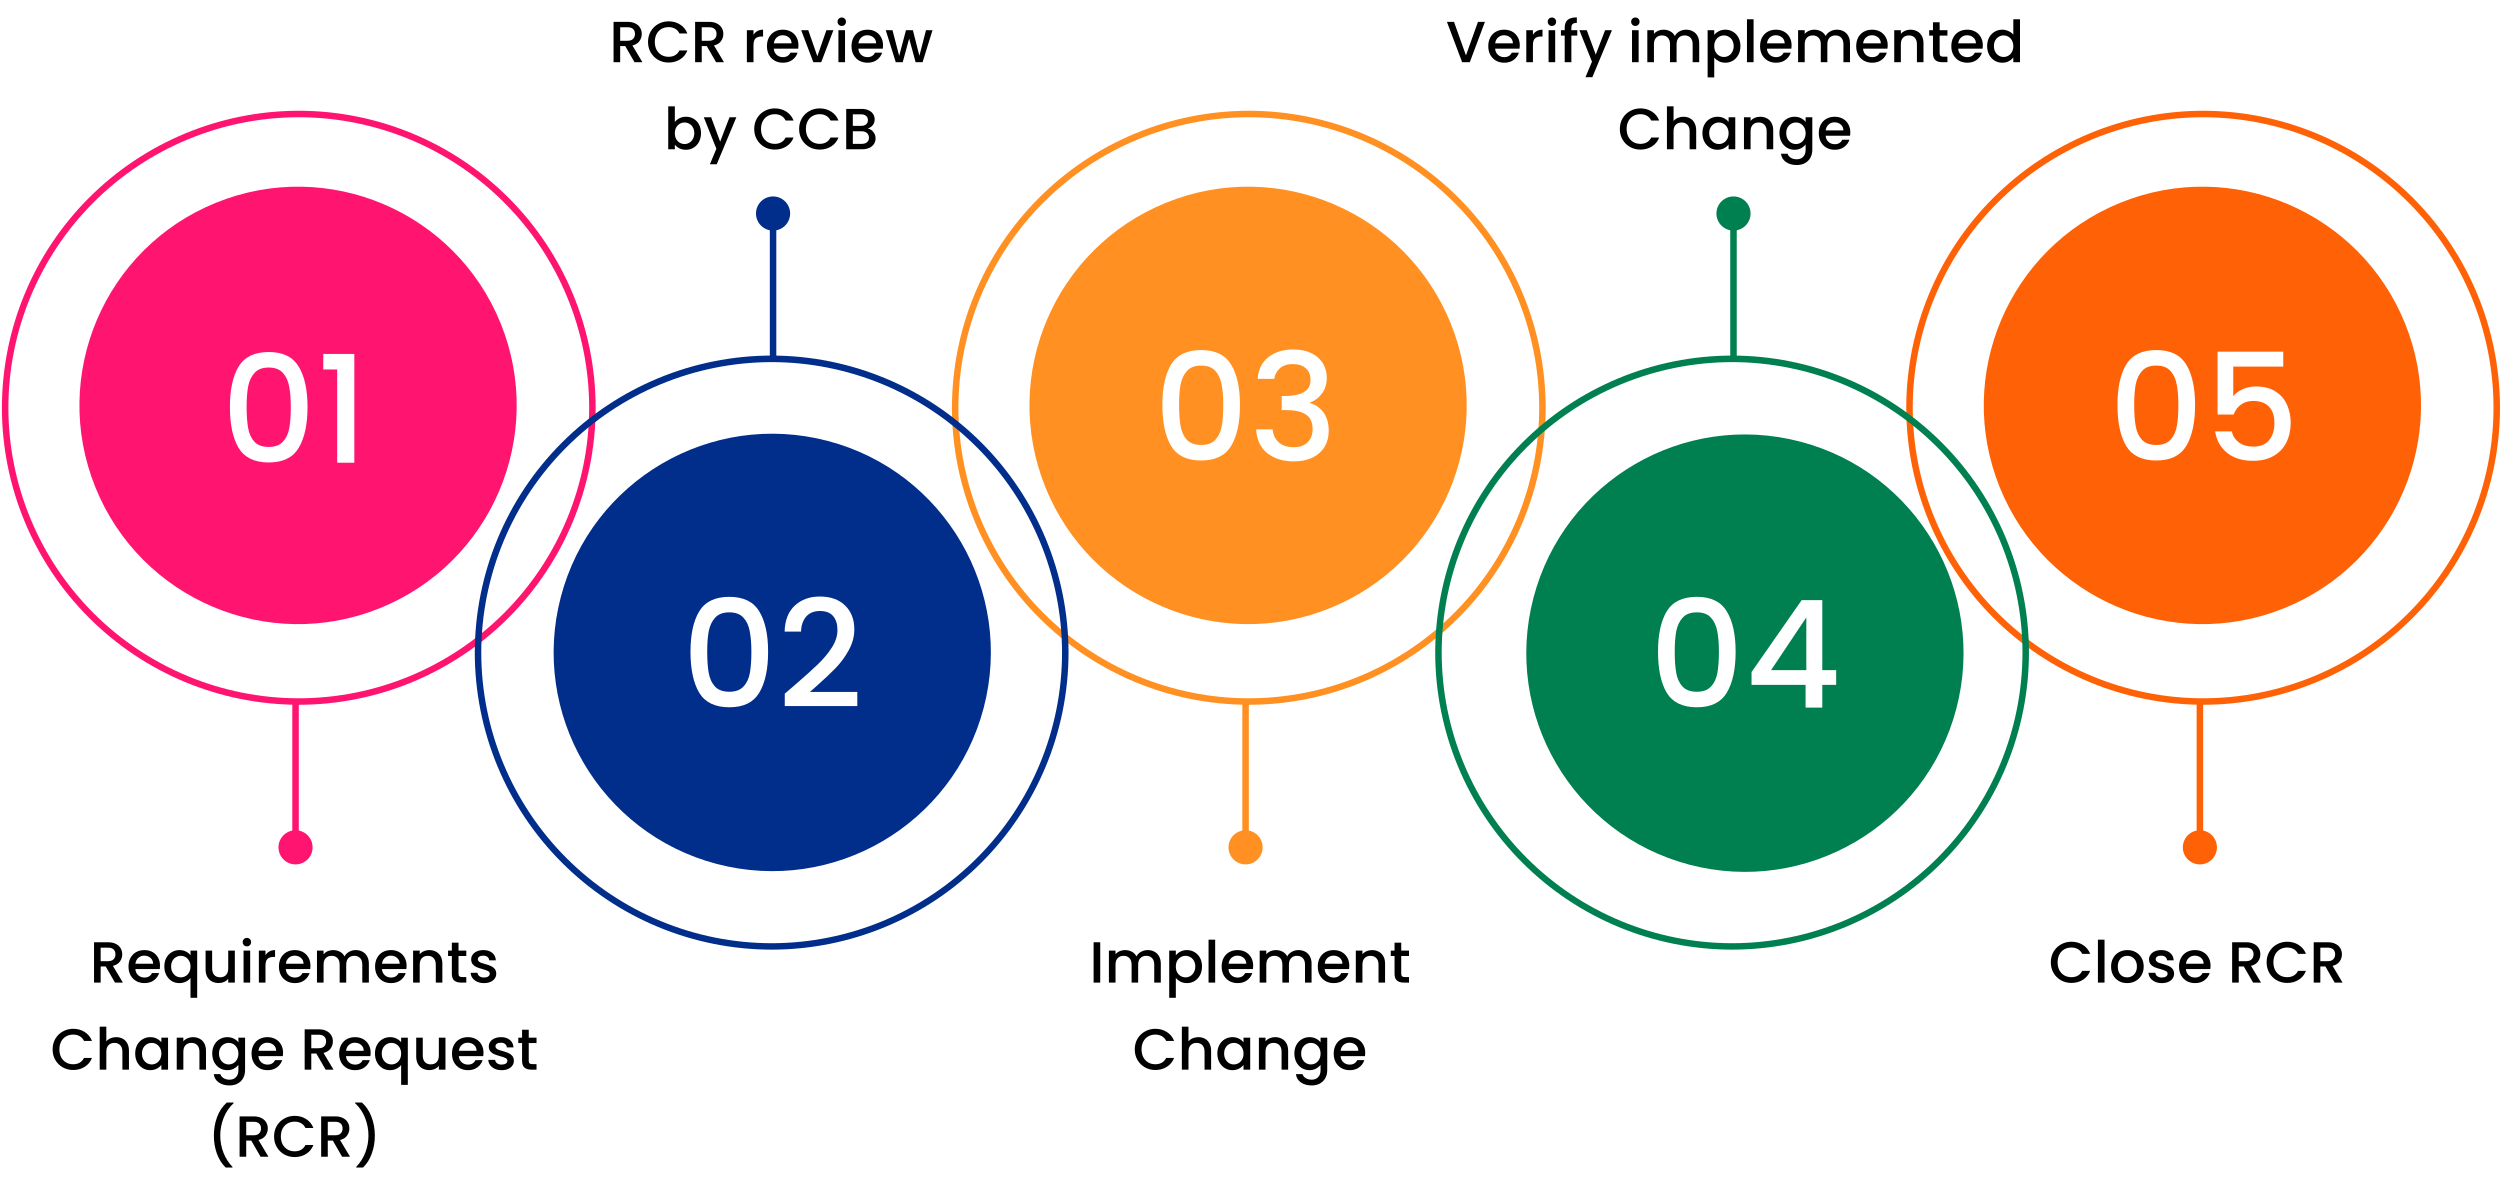 <svg width="603" height="285" viewBox="0 0 603 285" fill="none" xmlns="http://www.w3.org/2000/svg">
<path d="M72.067 169.216H70.502V204.585H72.067V169.216Z" fill="#FF1470"/>
<path d="M301.214 169.216H299.649V204.585H301.214V169.216Z" fill="#FF9021"/>
<path d="M531.394 169.216H529.829V204.585H531.394V169.216Z" fill="#FF6206"/>
<path d="M27.735 237L25.495 233.108H24.277V237H22.681V227.27H26.041C26.788 227.27 27.418 227.401 27.931 227.662C28.453 227.923 28.841 228.273 29.093 228.712C29.354 229.151 29.485 229.641 29.485 230.182C29.485 230.817 29.298 231.395 28.925 231.918C28.561 232.431 27.996 232.781 27.231 232.968L29.639 237H27.735ZM24.277 231.834H26.041C26.638 231.834 27.086 231.685 27.385 231.386C27.693 231.087 27.847 230.686 27.847 230.182C27.847 229.678 27.698 229.286 27.399 229.006C27.1 228.717 26.648 228.572 26.041 228.572H24.277V231.834ZM38.597 232.954C38.597 233.243 38.578 233.505 38.541 233.738H32.647C32.693 234.354 32.922 234.849 33.333 235.222C33.743 235.595 34.247 235.782 34.845 235.782C35.703 235.782 36.31 235.423 36.665 234.704H38.387C38.153 235.413 37.729 235.997 37.113 236.454C36.506 236.902 35.75 237.126 34.845 237.126C34.107 237.126 33.445 236.963 32.857 236.636C32.278 236.3 31.821 235.833 31.485 235.236C31.158 234.629 30.995 233.929 30.995 233.136C30.995 232.343 31.153 231.647 31.471 231.05C31.797 230.443 32.25 229.977 32.829 229.65C33.417 229.323 34.089 229.16 34.845 229.16C35.573 229.16 36.221 229.319 36.791 229.636C37.36 229.953 37.803 230.401 38.121 230.98C38.438 231.549 38.597 232.207 38.597 232.954ZM36.931 232.45C36.921 231.862 36.711 231.391 36.301 231.036C35.89 230.681 35.381 230.504 34.775 230.504C34.224 230.504 33.753 230.681 33.361 231.036C32.969 231.381 32.735 231.853 32.661 232.45H36.931ZM39.635 233.108C39.635 232.333 39.794 231.647 40.111 231.05C40.438 230.453 40.877 229.991 41.427 229.664C41.987 229.328 42.608 229.16 43.289 229.16C43.886 229.16 44.414 229.281 44.871 229.524C45.338 229.767 45.697 230.061 45.949 230.406V229.286H47.559V240.668H45.949V235.88C45.697 236.225 45.333 236.519 44.857 236.762C44.381 237.005 43.84 237.126 43.233 237.126C42.571 237.126 41.964 236.958 41.413 236.622C40.872 236.277 40.438 235.801 40.111 235.194C39.794 234.578 39.635 233.883 39.635 233.108ZM45.949 233.136C45.949 232.604 45.837 232.142 45.613 231.75C45.398 231.358 45.114 231.059 44.759 230.854C44.404 230.649 44.022 230.546 43.611 230.546C43.2 230.546 42.818 230.649 42.463 230.854C42.108 231.05 41.819 231.344 41.595 231.736C41.38 232.119 41.273 232.576 41.273 233.108C41.273 233.64 41.38 234.107 41.595 234.508C41.819 234.909 42.108 235.217 42.463 235.432C42.827 235.637 43.21 235.74 43.611 235.74C44.022 235.74 44.404 235.637 44.759 235.432C45.114 235.227 45.398 234.928 45.613 234.536C45.837 234.135 45.949 233.668 45.949 233.136ZM56.642 229.286V237H55.045V236.09C54.794 236.407 54.462 236.659 54.051 236.846C53.65 237.023 53.221 237.112 52.764 237.112C52.157 237.112 51.611 236.986 51.126 236.734C50.65 236.482 50.272 236.109 49.992 235.614C49.721 235.119 49.586 234.522 49.586 233.822V229.286H51.167V233.584C51.167 234.275 51.34 234.807 51.685 235.18C52.031 235.544 52.502 235.726 53.099 235.726C53.697 235.726 54.168 235.544 54.514 235.18C54.868 234.807 55.045 234.275 55.045 233.584V229.286H56.642ZM59.559 228.264C59.27 228.264 59.027 228.166 58.831 227.97C58.635 227.774 58.537 227.531 58.537 227.242C58.537 226.953 58.635 226.71 58.831 226.514C59.027 226.318 59.27 226.22 59.559 226.22C59.839 226.22 60.077 226.318 60.273 226.514C60.469 226.71 60.567 226.953 60.567 227.242C60.567 227.531 60.469 227.774 60.273 227.97C60.077 228.166 59.839 228.264 59.559 228.264ZM60.343 229.286V237H58.747V229.286H60.343ZM64.035 230.406C64.268 230.014 64.576 229.711 64.959 229.496C65.351 229.272 65.813 229.16 66.345 229.16V230.812H65.939C65.313 230.812 64.837 230.971 64.511 231.288C64.193 231.605 64.035 232.156 64.035 232.94V237H62.439V229.286H64.035V230.406ZM74.882 232.954C74.882 233.243 74.863 233.505 74.826 233.738H68.932C68.978 234.354 69.207 234.849 69.618 235.222C70.028 235.595 70.532 235.782 71.13 235.782C71.988 235.782 72.595 235.423 72.95 234.704H74.672C74.438 235.413 74.014 235.997 73.398 236.454C72.791 236.902 72.035 237.126 71.13 237.126C70.392 237.126 69.73 236.963 69.142 236.636C68.563 236.3 68.106 235.833 67.77 235.236C67.443 234.629 67.28 233.929 67.28 233.136C67.28 232.343 67.438 231.647 67.756 231.05C68.082 230.443 68.535 229.977 69.114 229.65C69.702 229.323 70.374 229.16 71.13 229.16C71.858 229.16 72.506 229.319 73.076 229.636C73.645 229.953 74.088 230.401 74.406 230.98C74.723 231.549 74.882 232.207 74.882 232.954ZM73.216 232.45C73.206 231.862 72.996 231.391 72.586 231.036C72.175 230.681 71.666 230.504 71.06 230.504C70.509 230.504 70.038 230.681 69.646 231.036C69.254 231.381 69.02 231.853 68.946 232.45H73.216ZM85.79 229.16C86.397 229.16 86.938 229.286 87.414 229.538C87.9 229.79 88.278 230.163 88.548 230.658C88.828 231.153 88.968 231.75 88.968 232.45V237H87.386V232.688C87.386 231.997 87.214 231.47 86.868 231.106C86.523 230.733 86.052 230.546 85.454 230.546C84.857 230.546 84.381 230.733 84.026 231.106C83.681 231.47 83.508 231.997 83.508 232.688V237H81.926V232.688C81.926 231.997 81.754 231.47 81.408 231.106C81.063 230.733 80.592 230.546 79.994 230.546C79.397 230.546 78.921 230.733 78.566 231.106C78.221 231.47 78.048 231.997 78.048 232.688V237H76.452V229.286H78.048V230.168C78.31 229.851 78.641 229.603 79.042 229.426C79.444 229.249 79.873 229.16 80.33 229.16C80.946 229.16 81.497 229.291 81.982 229.552C82.468 229.813 82.841 230.191 83.102 230.686C83.336 230.219 83.7 229.851 84.194 229.58C84.689 229.3 85.221 229.16 85.79 229.16ZM98.069 232.954C98.069 233.243 98.051 233.505 98.013 233.738H92.119C92.166 234.354 92.395 234.849 92.805 235.222C93.216 235.595 93.72 235.782 94.317 235.782C95.176 235.782 95.783 235.423 96.137 234.704H97.859C97.626 235.413 97.201 235.997 96.585 236.454C95.979 236.902 95.223 237.126 94.317 237.126C93.58 237.126 92.917 236.963 92.329 236.636C91.751 236.3 91.293 235.833 90.957 235.236C90.631 234.629 90.467 233.929 90.467 233.136C90.467 232.343 90.626 231.647 90.943 231.05C91.27 230.443 91.723 229.977 92.301 229.65C92.889 229.323 93.561 229.16 94.317 229.16C95.045 229.16 95.694 229.319 96.263 229.636C96.833 229.953 97.276 230.401 97.593 230.98C97.911 231.549 98.069 232.207 98.069 232.954ZM96.403 232.45C96.394 231.862 96.184 231.391 95.773 231.036C95.363 230.681 94.854 230.504 94.247 230.504C93.697 230.504 93.225 230.681 92.833 231.036C92.441 231.381 92.208 231.853 92.133 232.45H96.403ZM103.532 229.16C104.139 229.16 104.68 229.286 105.156 229.538C105.641 229.79 106.019 230.163 106.29 230.658C106.561 231.153 106.696 231.75 106.696 232.45V237H105.114V232.688C105.114 231.997 104.941 231.47 104.596 231.106C104.251 230.733 103.779 230.546 103.182 230.546C102.585 230.546 102.109 230.733 101.754 231.106C101.409 231.47 101.236 231.997 101.236 232.688V237H99.64V229.286H101.236V230.168C101.497 229.851 101.829 229.603 102.23 229.426C102.641 229.249 103.075 229.16 103.532 229.16ZM110.594 230.588V234.858C110.594 235.147 110.659 235.357 110.79 235.488C110.93 235.609 111.163 235.67 111.49 235.67H112.47V237H111.21C110.491 237 109.94 236.832 109.558 236.496C109.175 236.16 108.984 235.614 108.984 234.858V230.588H108.074V229.286H108.984V227.368H110.594V229.286H112.47V230.588H110.594ZM116.741 237.126C116.134 237.126 115.588 237.019 115.103 236.804C114.627 236.58 114.249 236.281 113.969 235.908C113.689 235.525 113.539 235.101 113.521 234.634H115.173C115.201 234.961 115.355 235.236 115.635 235.46C115.924 235.675 116.283 235.782 116.713 235.782C117.161 235.782 117.506 235.698 117.749 235.53C118.001 235.353 118.127 235.129 118.127 234.858C118.127 234.569 117.987 234.354 117.707 234.214C117.436 234.074 117.002 233.92 116.405 233.752C115.826 233.593 115.355 233.439 114.991 233.29C114.627 233.141 114.309 232.912 114.039 232.604C113.777 232.296 113.647 231.89 113.647 231.386C113.647 230.975 113.768 230.602 114.011 230.266C114.253 229.921 114.599 229.65 115.047 229.454C115.504 229.258 116.027 229.16 116.615 229.16C117.492 229.16 118.197 229.384 118.729 229.832C119.27 230.271 119.559 230.873 119.597 231.638H118.001C117.973 231.293 117.833 231.017 117.581 230.812C117.329 230.607 116.988 230.504 116.559 230.504C116.139 230.504 115.817 230.583 115.593 230.742C115.369 230.901 115.257 231.111 115.257 231.372C115.257 231.577 115.331 231.75 115.481 231.89C115.63 232.03 115.812 232.142 116.027 232.226C116.241 232.301 116.559 232.399 116.979 232.52C117.539 232.669 117.996 232.823 118.351 232.982C118.715 233.131 119.027 233.355 119.289 233.654C119.55 233.953 119.685 234.349 119.695 234.844C119.695 235.283 119.573 235.675 119.331 236.02C119.088 236.365 118.743 236.636 118.295 236.832C117.856 237.028 117.338 237.126 116.741 237.126ZM12.688 253.114C12.688 252.162 12.907 251.308 13.346 250.552C13.794 249.796 14.396 249.208 15.152 248.788C15.917 248.359 16.753 248.144 17.658 248.144C18.694 248.144 19.613 248.401 20.416 248.914C21.228 249.418 21.816 250.137 22.18 251.07H20.262C20.01 250.557 19.66 250.174 19.212 249.922C18.764 249.67 18.246 249.544 17.658 249.544C17.014 249.544 16.44 249.689 15.936 249.978C15.432 250.267 15.035 250.683 14.746 251.224C14.466 251.765 14.326 252.395 14.326 253.114C14.326 253.833 14.466 254.463 14.746 255.004C15.035 255.545 15.432 255.965 15.936 256.264C16.44 256.553 17.014 256.698 17.658 256.698C18.246 256.698 18.764 256.572 19.212 256.32C19.66 256.068 20.01 255.685 20.262 255.172H22.18C21.816 256.105 21.228 256.824 20.416 257.328C19.613 257.832 18.694 258.084 17.658 258.084C16.743 258.084 15.908 257.874 15.152 257.454C14.396 257.025 13.794 256.432 13.346 255.676C12.907 254.92 12.688 254.066 12.688 253.114ZM28.038 250.16C28.626 250.16 29.149 250.286 29.606 250.538C30.073 250.79 30.437 251.163 30.698 251.658C30.969 252.153 31.104 252.75 31.104 253.45V258H29.522V253.688C29.522 252.997 29.349 252.47 29.004 252.106C28.659 251.733 28.187 251.546 27.59 251.546C26.993 251.546 26.517 251.733 26.162 252.106C25.817 252.47 25.644 252.997 25.644 253.688V258H24.048V247.64H25.644V251.182C25.915 250.855 26.255 250.603 26.666 250.426C27.086 250.249 27.543 250.16 28.038 250.16ZM32.608 254.108C32.608 253.333 32.767 252.647 33.084 252.05C33.41 251.453 33.849 250.991 34.4 250.664C34.96 250.328 35.576 250.16 36.248 250.16C36.855 250.16 37.382 250.281 37.83 250.524C38.287 250.757 38.651 251.051 38.922 251.406V250.286H40.532V258H38.922V256.852C38.651 257.216 38.282 257.519 37.816 257.762C37.349 258.005 36.817 258.126 36.22 258.126C35.557 258.126 34.95 257.958 34.4 257.622C33.849 257.277 33.41 256.801 33.084 256.194C32.767 255.578 32.608 254.883 32.608 254.108ZM38.922 254.136C38.922 253.604 38.81 253.142 38.586 252.75C38.371 252.358 38.087 252.059 37.732 251.854C37.377 251.649 36.995 251.546 36.584 251.546C36.173 251.546 35.791 251.649 35.436 251.854C35.081 252.05 34.792 252.344 34.568 252.736C34.353 253.119 34.246 253.576 34.246 254.108C34.246 254.64 34.353 255.107 34.568 255.508C34.792 255.909 35.081 256.217 35.436 256.432C35.8 256.637 36.182 256.74 36.584 256.74C36.995 256.74 37.377 256.637 37.732 256.432C38.087 256.227 38.371 255.928 38.586 255.536C38.81 255.135 38.922 254.668 38.922 254.136ZM46.52 250.16C47.127 250.16 47.668 250.286 48.144 250.538C48.63 250.79 49.008 251.163 49.278 251.658C49.549 252.153 49.684 252.75 49.684 253.45V258H48.102V253.688C48.102 252.997 47.929 252.47 47.584 252.106C47.239 251.733 46.767 251.546 46.17 251.546C45.573 251.546 45.097 251.733 44.742 252.106C44.397 252.47 44.224 252.997 44.224 253.688V258H42.628V250.286H44.224V251.168C44.486 250.851 44.817 250.603 45.218 250.426C45.629 250.249 46.063 250.16 46.52 250.16ZM54.828 250.16C55.425 250.16 55.953 250.281 56.41 250.524C56.877 250.757 57.241 251.051 57.502 251.406V250.286H59.112V258.126C59.112 258.835 58.963 259.465 58.664 260.016C58.365 260.576 57.931 261.015 57.362 261.332C56.802 261.649 56.13 261.808 55.346 261.808C54.301 261.808 53.433 261.561 52.742 261.066C52.051 260.581 51.659 259.918 51.566 259.078H53.148C53.269 259.479 53.526 259.801 53.918 260.044C54.319 260.296 54.795 260.422 55.346 260.422C55.99 260.422 56.508 260.226 56.9 259.834C57.301 259.442 57.502 258.873 57.502 258.126V256.838C57.231 257.202 56.863 257.51 56.396 257.762C55.939 258.005 55.416 258.126 54.828 258.126C54.156 258.126 53.54 257.958 52.98 257.622C52.429 257.277 51.991 256.801 51.664 256.194C51.347 255.578 51.188 254.883 51.188 254.108C51.188 253.333 51.347 252.647 51.664 252.05C51.991 251.453 52.429 250.991 52.98 250.664C53.54 250.328 54.156 250.16 54.828 250.16ZM57.502 254.136C57.502 253.604 57.39 253.142 57.166 252.75C56.951 252.358 56.667 252.059 56.312 251.854C55.957 251.649 55.575 251.546 55.164 251.546C54.753 251.546 54.371 251.649 54.016 251.854C53.661 252.05 53.372 252.344 53.148 252.736C52.933 253.119 52.826 253.576 52.826 254.108C52.826 254.64 52.933 255.107 53.148 255.508C53.372 255.909 53.661 256.217 54.016 256.432C54.38 256.637 54.763 256.74 55.164 256.74C55.575 256.74 55.957 256.637 56.312 256.432C56.667 256.227 56.951 255.928 57.166 255.536C57.39 255.135 57.502 254.668 57.502 254.136ZM68.278 253.954C68.278 254.243 68.26 254.505 68.222 254.738H62.328C62.375 255.354 62.603 255.849 63.014 256.222C63.425 256.595 63.929 256.782 64.526 256.782C65.385 256.782 65.992 256.423 66.346 255.704H68.068C67.835 256.413 67.41 256.997 66.794 257.454C66.188 257.902 65.431 258.126 64.526 258.126C63.789 258.126 63.126 257.963 62.538 257.636C61.959 257.3 61.502 256.833 61.166 256.236C60.84 255.629 60.676 254.929 60.676 254.136C60.676 253.343 60.835 252.647 61.152 252.05C61.479 251.443 61.931 250.977 62.51 250.65C63.098 250.323 63.77 250.16 64.526 250.16C65.254 250.16 65.903 250.319 66.472 250.636C67.041 250.953 67.485 251.401 67.802 251.98C68.12 252.549 68.278 253.207 68.278 253.954ZM66.612 253.45C66.603 252.862 66.393 252.391 65.982 252.036C65.572 251.681 65.063 251.504 64.456 251.504C63.906 251.504 63.434 251.681 63.042 252.036C62.65 252.381 62.417 252.853 62.342 253.45H66.612ZM78.54 258L76.299 254.108H75.082V258H73.486V248.27H76.846C77.592 248.27 78.222 248.401 78.736 248.662C79.258 248.923 79.645 249.273 79.897 249.712C80.159 250.151 80.29 250.641 80.29 251.182C80.29 251.817 80.103 252.395 79.73 252.918C79.365 253.431 78.801 253.781 78.035 253.968L80.444 258H78.54ZM75.082 252.834H76.846C77.443 252.834 77.891 252.685 78.189 252.386C78.498 252.087 78.651 251.686 78.651 251.182C78.651 250.678 78.502 250.286 78.204 250.006C77.905 249.717 77.452 249.572 76.846 249.572H75.082V252.834ZM89.401 253.954C89.401 254.243 89.383 254.505 89.345 254.738H83.451C83.498 255.354 83.727 255.849 84.137 256.222C84.548 256.595 85.052 256.782 85.649 256.782C86.508 256.782 87.115 256.423 87.469 255.704H89.191C88.958 256.413 88.533 256.997 87.917 257.454C87.311 257.902 86.555 258.126 85.649 258.126C84.912 258.126 84.249 257.963 83.661 257.636C83.083 257.3 82.625 256.833 82.289 256.236C81.963 255.629 81.799 254.929 81.799 254.136C81.799 253.343 81.958 252.647 82.275 252.05C82.602 251.443 83.055 250.977 83.633 250.65C84.221 250.323 84.893 250.16 85.649 250.16C86.377 250.16 87.026 250.319 87.595 250.636C88.165 250.953 88.608 251.401 88.925 251.98C89.243 252.549 89.401 253.207 89.401 253.954ZM87.735 253.45C87.726 252.862 87.516 252.391 87.105 252.036C86.695 251.681 86.186 251.504 85.579 251.504C85.029 251.504 84.557 251.681 84.165 252.036C83.773 252.381 83.54 252.853 83.465 253.45H87.735ZM90.44 254.108C90.44 253.333 90.599 252.647 90.916 252.05C91.243 251.453 91.681 250.991 92.232 250.664C92.792 250.328 93.412 250.16 94.094 250.16C94.691 250.16 95.219 250.281 95.676 250.524C96.142 250.767 96.502 251.061 96.754 251.406V250.286H98.364V261.668H96.754V256.88C96.502 257.225 96.138 257.519 95.662 257.762C95.186 258.005 94.644 258.126 94.038 258.126C93.375 258.126 92.769 257.958 92.218 257.622C91.677 257.277 91.243 256.801 90.916 256.194C90.599 255.578 90.44 254.883 90.44 254.108ZM96.754 254.136C96.754 253.604 96.642 253.142 96.418 252.75C96.203 252.358 95.918 252.059 95.564 251.854C95.209 251.649 94.826 251.546 94.416 251.546C94.005 251.546 93.623 251.649 93.268 251.854C92.913 252.05 92.624 252.344 92.4 252.736C92.185 253.119 92.078 253.576 92.078 254.108C92.078 254.64 92.185 255.107 92.4 255.508C92.624 255.909 92.913 256.217 93.268 256.432C93.632 256.637 94.014 256.74 94.416 256.74C94.826 256.74 95.209 256.637 95.564 256.432C95.918 256.227 96.203 255.928 96.418 255.536C96.642 255.135 96.754 254.668 96.754 254.136ZM107.446 250.286V258H105.85V257.09C105.598 257.407 105.267 257.659 104.856 257.846C104.455 258.023 104.025 258.112 103.568 258.112C102.961 258.112 102.415 257.986 101.93 257.734C101.454 257.482 101.076 257.109 100.796 256.614C100.525 256.119 100.39 255.522 100.39 254.822V250.286H101.972V254.584C101.972 255.275 102.145 255.807 102.49 256.18C102.835 256.544 103.307 256.726 103.904 256.726C104.501 256.726 104.973 256.544 105.318 256.18C105.673 255.807 105.85 255.275 105.85 254.584V250.286H107.446ZM116.622 253.954C116.622 254.243 116.603 254.505 116.566 254.738H110.672C110.719 255.354 110.947 255.849 111.358 256.222C111.769 256.595 112.273 256.782 112.87 256.782C113.729 256.782 114.335 256.423 114.69 255.704H116.412C116.179 256.413 115.754 256.997 115.138 257.454C114.531 257.902 113.775 258.126 112.87 258.126C112.133 258.126 111.47 257.963 110.882 257.636C110.303 257.3 109.846 256.833 109.51 256.236C109.183 255.629 109.02 254.929 109.02 254.136C109.02 253.343 109.179 252.647 109.496 252.05C109.823 251.443 110.275 250.977 110.854 250.65C111.442 250.323 112.114 250.16 112.87 250.16C113.598 250.16 114.247 250.319 114.816 250.636C115.385 250.953 115.829 251.401 116.146 251.98C116.463 252.549 116.622 253.207 116.622 253.954ZM114.956 253.45C114.947 252.862 114.737 252.391 114.326 252.036C113.915 251.681 113.407 251.504 112.8 251.504C112.249 251.504 111.778 251.681 111.386 252.036C110.994 252.381 110.761 252.853 110.686 253.45H114.956ZM120.993 258.126C120.386 258.126 119.84 258.019 119.355 257.804C118.879 257.58 118.501 257.281 118.221 256.908C117.941 256.525 117.791 256.101 117.773 255.634H119.425C119.453 255.961 119.607 256.236 119.887 256.46C120.176 256.675 120.535 256.782 120.965 256.782C121.413 256.782 121.758 256.698 122.001 256.53C122.253 256.353 122.379 256.129 122.379 255.858C122.379 255.569 122.239 255.354 121.959 255.214C121.688 255.074 121.254 254.92 120.657 254.752C120.078 254.593 119.607 254.439 119.243 254.29C118.879 254.141 118.561 253.912 118.291 253.604C118.029 253.296 117.899 252.89 117.899 252.386C117.899 251.975 118.02 251.602 118.263 251.266C118.505 250.921 118.851 250.65 119.299 250.454C119.756 250.258 120.279 250.16 120.867 250.16C121.744 250.16 122.449 250.384 122.981 250.832C123.522 251.271 123.811 251.873 123.849 252.638H122.253C122.225 252.293 122.085 252.017 121.833 251.812C121.581 251.607 121.24 251.504 120.811 251.504C120.391 251.504 120.069 251.583 119.845 251.742C119.621 251.901 119.509 252.111 119.509 252.372C119.509 252.577 119.583 252.75 119.733 252.89C119.882 253.03 120.064 253.142 120.279 253.226C120.493 253.301 120.811 253.399 121.231 253.52C121.791 253.669 122.248 253.823 122.603 253.982C122.967 254.131 123.279 254.355 123.541 254.654C123.802 254.953 123.937 255.349 123.947 255.844C123.947 256.283 123.825 256.675 123.583 257.02C123.34 257.365 122.995 257.636 122.547 257.832C122.108 258.028 121.59 258.126 120.993 258.126ZM127.533 251.588V255.858C127.533 256.147 127.598 256.357 127.729 256.488C127.869 256.609 128.102 256.67 128.429 256.67H129.409V258H128.149C127.43 258 126.88 257.832 126.497 257.496C126.114 257.16 125.923 256.614 125.923 255.858V251.588H125.013V250.286H125.923V248.368H127.533V250.286H129.409V251.588H127.533ZM54.428 281.604C53.513 280.727 52.808 279.611 52.314 278.258C51.828 276.905 51.586 275.453 51.586 273.904C51.586 272.317 51.847 270.819 52.37 269.41C52.902 268.001 53.681 266.839 54.708 265.924H56.36V266.078C55.286 267.067 54.479 268.253 53.938 269.634C53.396 271.015 53.126 272.439 53.126 273.904C53.126 275.313 53.378 276.676 53.882 277.992C54.386 279.308 55.118 280.461 56.08 281.45V281.604H54.428ZM62.844 279L60.604 275.108H59.386V279H57.79V269.27H61.15C61.897 269.27 62.527 269.401 63.04 269.662C63.563 269.923 63.95 270.273 64.202 270.712C64.464 271.151 64.594 271.641 64.594 272.182C64.594 272.817 64.408 273.395 64.034 273.918C63.67 274.431 63.106 274.781 62.34 274.968L64.748 279H62.844ZM59.386 273.834H61.15C61.748 273.834 62.196 273.685 62.494 273.386C62.802 273.087 62.956 272.686 62.956 272.182C62.956 271.678 62.807 271.286 62.508 271.006C62.21 270.717 61.757 270.572 61.15 270.572H59.386V273.834ZM66.104 274.114C66.104 273.162 66.323 272.308 66.762 271.552C67.21 270.796 67.812 270.208 68.568 269.788C69.333 269.359 70.169 269.144 71.074 269.144C72.11 269.144 73.029 269.401 73.832 269.914C74.644 270.418 75.232 271.137 75.596 272.07H73.678C73.426 271.557 73.076 271.174 72.628 270.922C72.18 270.67 71.662 270.544 71.074 270.544C70.43 270.544 69.856 270.689 69.352 270.978C68.848 271.267 68.451 271.683 68.162 272.224C67.882 272.765 67.742 273.395 67.742 274.114C67.742 274.833 67.882 275.463 68.162 276.004C68.451 276.545 68.848 276.965 69.352 277.264C69.856 277.553 70.43 277.698 71.074 277.698C71.662 277.698 72.18 277.572 72.628 277.32C73.076 277.068 73.426 276.685 73.678 276.172H75.596C75.232 277.105 74.644 277.824 73.832 278.328C73.029 278.832 72.11 279.084 71.074 279.084C70.159 279.084 69.324 278.874 68.568 278.454C67.812 278.025 67.21 277.432 66.762 276.676C66.323 275.92 66.104 275.066 66.104 274.114ZM82.518 279L80.278 275.108H79.06V279H77.464V269.27H80.824C81.571 269.27 82.201 269.401 82.714 269.662C83.237 269.923 83.624 270.273 83.876 270.712C84.137 271.151 84.268 271.641 84.268 272.182C84.268 272.817 84.081 273.395 83.708 273.918C83.344 274.431 82.779 274.781 82.014 274.968L84.422 279H82.518ZM79.06 273.834H80.824C81.421 273.834 81.869 273.685 82.168 273.386C82.476 273.087 82.63 272.686 82.63 272.182C82.63 271.678 82.481 271.286 82.182 271.006C81.883 270.717 81.431 270.572 80.824 270.572H79.06V273.834ZM85.918 281.604V281.45C86.879 280.461 87.612 279.308 88.116 277.992C88.62 276.676 88.872 275.313 88.872 273.904C88.872 272.439 88.601 271.015 88.06 269.634C87.518 268.253 86.711 267.067 85.638 266.078V265.924H87.29C88.316 266.839 89.091 268.001 89.614 269.41C90.146 270.819 90.412 272.317 90.412 273.904C90.412 275.453 90.164 276.905 89.67 278.258C89.184 279.611 88.484 280.727 87.57 281.604H85.918Z" fill="black"/>
<path d="M153.043 15L150.803 11.108H149.585V15H147.989V5.27H151.349C152.096 5.27 152.726 5.401 153.239 5.662C153.762 5.923 154.149 6.273 154.401 6.712C154.663 7.151 154.793 7.641 154.793 8.182C154.793 8.817 154.607 9.395 154.233 9.918C153.869 10.431 153.305 10.781 152.539 10.968L154.947 15H153.043ZM149.585 9.834H151.349C151.947 9.834 152.395 9.685 152.693 9.386C153.001 9.087 153.155 8.686 153.155 8.182C153.155 7.678 153.006 7.286 152.707 7.006C152.409 6.717 151.956 6.572 151.349 6.572H149.585V9.834ZM156.303 10.114C156.303 9.162 156.522 8.308 156.961 7.552C157.409 6.796 158.011 6.208 158.767 5.788C159.532 5.359 160.368 5.144 161.273 5.144C162.309 5.144 163.228 5.401 164.031 5.914C164.843 6.418 165.431 7.137 165.795 8.07H163.877C163.625 7.557 163.275 7.174 162.827 6.922C162.379 6.67 161.861 6.544 161.273 6.544C160.629 6.544 160.055 6.689 159.551 6.978C159.047 7.267 158.65 7.683 158.361 8.224C158.081 8.765 157.941 9.395 157.941 10.114C157.941 10.833 158.081 11.463 158.361 12.004C158.65 12.545 159.047 12.965 159.551 13.264C160.055 13.553 160.629 13.698 161.273 13.698C161.861 13.698 162.379 13.572 162.827 13.32C163.275 13.068 163.625 12.685 163.877 12.172H165.795C165.431 13.105 164.843 13.824 164.031 14.328C163.228 14.832 162.309 15.084 161.273 15.084C160.358 15.084 159.523 14.874 158.767 14.454C158.011 14.025 157.409 13.432 156.961 12.676C156.522 11.92 156.303 11.066 156.303 10.114ZM172.717 15L170.477 11.108H169.259V15H167.663V5.27H171.023C171.77 5.27 172.4 5.401 172.913 5.662C173.436 5.923 173.823 6.273 174.075 6.712C174.337 7.151 174.467 7.641 174.467 8.182C174.467 8.817 174.281 9.395 173.907 9.918C173.543 10.431 172.979 10.781 172.213 10.968L174.621 15H172.717ZM169.259 9.834H171.023C171.621 9.834 172.069 9.685 172.367 9.386C172.675 9.087 172.829 8.686 172.829 8.182C172.829 7.678 172.68 7.286 172.381 7.006C172.083 6.717 171.63 6.572 171.023 6.572H169.259V9.834ZM181.742 8.406C181.975 8.014 182.283 7.711 182.666 7.496C183.058 7.272 183.52 7.16 184.052 7.16V8.812H183.646C183.02 8.812 182.544 8.971 182.218 9.288C181.9 9.605 181.742 10.156 181.742 10.94V15H180.146V7.286H181.742V8.406ZM192.589 10.954C192.589 11.243 192.57 11.505 192.533 11.738H186.639C186.685 12.354 186.914 12.849 187.325 13.222C187.735 13.595 188.239 13.782 188.837 13.782C189.695 13.782 190.302 13.423 190.657 12.704H192.379C192.145 13.413 191.721 13.997 191.105 14.454C190.498 14.902 189.742 15.126 188.837 15.126C188.099 15.126 187.437 14.963 186.849 14.636C186.27 14.3 185.813 13.833 185.477 13.236C185.15 12.629 184.987 11.929 184.987 11.136C184.987 10.343 185.145 9.647 185.463 9.05C185.789 8.443 186.242 7.977 186.821 7.65C187.409 7.323 188.081 7.16 188.837 7.16C189.565 7.16 190.213 7.319 190.783 7.636C191.352 7.953 191.795 8.401 192.113 8.98C192.43 9.549 192.589 10.207 192.589 10.954ZM190.923 10.45C190.913 9.862 190.703 9.391 190.293 9.036C189.882 8.681 189.373 8.504 188.767 8.504C188.216 8.504 187.745 8.681 187.353 9.036C186.961 9.381 186.727 9.853 186.653 10.45H190.923ZM197.141 13.572L199.325 7.286H201.019L198.079 15H196.175L193.249 7.286H194.957L197.141 13.572ZM203.038 6.264C202.748 6.264 202.506 6.166 202.31 5.97C202.114 5.774 202.016 5.531 202.016 5.242C202.016 4.953 202.114 4.71 202.31 4.514C202.506 4.318 202.748 4.22 203.038 4.22C203.318 4.22 203.556 4.318 203.752 4.514C203.948 4.71 204.046 4.953 204.046 5.242C204.046 5.531 203.948 5.774 203.752 5.97C203.556 6.166 203.318 6.264 203.038 6.264ZM203.822 7.286V15H202.226V7.286H203.822ZM212.987 10.954C212.987 11.243 212.969 11.505 212.931 11.738H207.037C207.084 12.354 207.313 12.849 207.723 13.222C208.134 13.595 208.638 13.782 209.235 13.782C210.094 13.782 210.701 13.423 211.055 12.704H212.777C212.544 13.413 212.119 13.997 211.503 14.454C210.897 14.902 210.141 15.126 209.235 15.126C208.498 15.126 207.835 14.963 207.247 14.636C206.669 14.3 206.211 13.833 205.875 13.236C205.549 12.629 205.385 11.929 205.385 11.136C205.385 10.343 205.544 9.647 205.861 9.05C206.188 8.443 206.641 7.977 207.219 7.65C207.807 7.323 208.479 7.16 209.235 7.16C209.963 7.16 210.612 7.319 211.181 7.636C211.751 7.953 212.194 8.401 212.511 8.98C212.829 9.549 212.987 10.207 212.987 10.954ZM211.321 10.45C211.312 9.862 211.102 9.391 210.691 9.036C210.281 8.681 209.772 8.504 209.165 8.504C208.615 8.504 208.143 8.681 207.751 9.036C207.359 9.381 207.126 9.853 207.051 10.45H211.321ZM224.918 7.286L222.524 15H220.844L219.29 9.302L217.736 15H216.056L213.648 7.286H215.272L216.882 13.488L218.52 7.286H220.186L221.754 13.46L223.35 7.286H224.918ZM162.772 29.434C163.043 29.061 163.411 28.757 163.878 28.524C164.354 28.281 164.881 28.16 165.46 28.16C166.141 28.16 166.757 28.323 167.308 28.65C167.859 28.977 168.293 29.443 168.61 30.05C168.927 30.647 169.086 31.333 169.086 32.108C169.086 32.883 168.927 33.578 168.61 34.194C168.293 34.801 167.854 35.277 167.294 35.622C166.743 35.958 166.132 36.126 165.46 36.126C164.863 36.126 164.331 36.009 163.864 35.776C163.407 35.543 163.043 35.244 162.772 34.88V36H161.176V25.64H162.772V29.434ZM167.462 32.108C167.462 31.576 167.35 31.119 167.126 30.736C166.911 30.344 166.622 30.05 166.258 29.854C165.903 29.649 165.521 29.546 165.11 29.546C164.709 29.546 164.326 29.649 163.962 29.854C163.607 30.059 163.318 30.358 163.094 30.75C162.879 31.142 162.772 31.604 162.772 32.136C162.772 32.668 162.879 33.135 163.094 33.536C163.318 33.928 163.607 34.227 163.962 34.432C164.326 34.637 164.709 34.74 165.11 34.74C165.521 34.74 165.903 34.637 166.258 34.432C166.622 34.217 166.911 33.909 167.126 33.508C167.35 33.107 167.462 32.64 167.462 32.108ZM177.608 28.286L172.876 39.626H171.224L172.792 35.874L169.754 28.286H171.532L173.702 34.166L175.956 28.286H177.608ZM181.917 31.114C181.917 30.162 182.137 29.308 182.575 28.552C183.023 27.796 183.625 27.208 184.381 26.788C185.147 26.359 185.982 26.144 186.887 26.144C187.923 26.144 188.843 26.401 189.645 26.914C190.457 27.418 191.045 28.137 191.409 29.07H189.491C189.239 28.557 188.889 28.174 188.441 27.922C187.993 27.67 187.475 27.544 186.887 27.544C186.243 27.544 185.669 27.689 185.165 27.978C184.661 28.267 184.265 28.683 183.975 29.224C183.695 29.765 183.555 30.395 183.555 31.114C183.555 31.833 183.695 32.463 183.975 33.004C184.265 33.545 184.661 33.965 185.165 34.264C185.669 34.553 186.243 34.698 186.887 34.698C187.475 34.698 187.993 34.572 188.441 34.32C188.889 34.068 189.239 33.685 189.491 33.172H191.409C191.045 34.105 190.457 34.824 189.645 35.328C188.843 35.832 187.923 36.084 186.887 36.084C185.973 36.084 185.137 35.874 184.381 35.454C183.625 35.025 183.023 34.432 182.575 33.676C182.137 32.92 181.917 32.066 181.917 31.114ZM192.746 31.114C192.746 30.162 192.965 29.308 193.404 28.552C193.852 27.796 194.454 27.208 195.21 26.788C195.975 26.359 196.81 26.144 197.716 26.144C198.752 26.144 199.671 26.401 200.474 26.914C201.286 27.418 201.874 28.137 202.238 29.07H200.32C200.068 28.557 199.718 28.174 199.27 27.922C198.822 27.67 198.304 27.544 197.716 27.544C197.072 27.544 196.498 27.689 195.994 27.978C195.49 28.267 195.093 28.683 194.804 29.224C194.524 29.765 194.384 30.395 194.384 31.114C194.384 31.833 194.524 32.463 194.804 33.004C195.093 33.545 195.49 33.965 195.994 34.264C196.498 34.553 197.072 34.698 197.716 34.698C198.304 34.698 198.822 34.572 199.27 34.32C199.718 34.068 200.068 33.685 200.32 33.172H202.238C201.874 34.105 201.286 34.824 200.474 35.328C199.671 35.832 198.752 36.084 197.716 36.084C196.801 36.084 195.966 35.874 195.21 35.454C194.454 35.025 193.852 34.432 193.404 33.676C192.965 32.92 192.746 32.066 192.746 31.114ZM209.314 31.002C209.836 31.095 210.28 31.371 210.644 31.828C211.008 32.285 211.19 32.803 211.19 33.382C211.19 33.877 211.059 34.325 210.798 34.726C210.546 35.118 210.177 35.431 209.692 35.664C209.206 35.888 208.642 36 207.998 36H204.106V26.27H207.816C208.478 26.27 209.048 26.382 209.524 26.606C210 26.83 210.359 27.133 210.602 27.516C210.844 27.889 210.966 28.309 210.966 28.776C210.966 29.336 210.816 29.803 210.518 30.176C210.219 30.549 209.818 30.825 209.314 31.002ZM205.702 30.358H207.676C208.198 30.358 208.604 30.241 208.894 30.008C209.192 29.765 209.342 29.42 209.342 28.972C209.342 28.533 209.192 28.193 208.894 27.95C208.604 27.698 208.198 27.572 207.676 27.572H205.702V30.358ZM207.858 34.698C208.399 34.698 208.824 34.567 209.132 34.306C209.44 34.045 209.594 33.681 209.594 33.214C209.594 32.738 209.43 32.36 209.104 32.08C208.777 31.8 208.343 31.66 207.802 31.66H205.702V34.698H207.858Z" fill="black"/>
<path d="M265.373 227.27V237H263.777V227.27H265.373ZM276.806 229.16C277.413 229.16 277.954 229.286 278.43 229.538C278.915 229.79 279.293 230.163 279.564 230.658C279.844 231.153 279.984 231.75 279.984 232.45V237H278.402V232.688C278.402 231.997 278.229 231.47 277.884 231.106C277.539 230.733 277.067 230.546 276.47 230.546C275.873 230.546 275.397 230.733 275.042 231.106C274.697 231.47 274.524 231.997 274.524 232.688V237H272.942V232.688C272.942 231.997 272.769 231.47 272.424 231.106C272.079 230.733 271.607 230.546 271.01 230.546C270.413 230.546 269.937 230.733 269.582 231.106C269.237 231.47 269.064 231.997 269.064 232.688V237H267.468V229.286H269.064V230.168C269.325 229.851 269.657 229.603 270.058 229.426C270.459 229.249 270.889 229.16 271.346 229.16C271.962 229.16 272.513 229.291 272.998 229.552C273.483 229.813 273.857 230.191 274.118 230.686C274.351 230.219 274.715 229.851 275.21 229.58C275.705 229.3 276.237 229.16 276.806 229.16ZM283.611 230.42C283.882 230.065 284.25 229.767 284.717 229.524C285.184 229.281 285.711 229.16 286.299 229.16C286.971 229.16 287.582 229.328 288.133 229.664C288.693 229.991 289.132 230.453 289.449 231.05C289.766 231.647 289.925 232.333 289.925 233.108C289.925 233.883 289.766 234.578 289.449 235.194C289.132 235.801 288.693 236.277 288.133 236.622C287.582 236.958 286.971 237.126 286.299 237.126C285.711 237.126 285.188 237.009 284.731 236.776C284.274 236.533 283.9 236.235 283.611 235.88V240.668H282.015V229.286H283.611V230.42ZM288.301 233.108C288.301 232.576 288.189 232.119 287.965 231.736C287.75 231.344 287.461 231.05 287.097 230.854C286.742 230.649 286.36 230.546 285.949 230.546C285.548 230.546 285.165 230.649 284.801 230.854C284.446 231.059 284.157 231.358 283.933 231.75C283.718 232.142 283.611 232.604 283.611 233.136C283.611 233.668 283.718 234.135 283.933 234.536C284.157 234.928 284.446 235.227 284.801 235.432C285.165 235.637 285.548 235.74 285.949 235.74C286.36 235.74 286.742 235.637 287.097 235.432C287.461 235.217 287.75 234.909 287.965 234.508C288.189 234.107 288.301 233.64 288.301 233.108ZM293.099 226.64V237H291.503V226.64H293.099ZM302.265 232.954C302.265 233.243 302.246 233.505 302.209 233.738H296.315C296.361 234.354 296.59 234.849 297.001 235.222C297.411 235.595 297.915 235.782 298.513 235.782C299.371 235.782 299.978 235.423 300.333 234.704H302.055C301.821 235.413 301.397 235.997 300.781 236.454C300.174 236.902 299.418 237.126 298.513 237.126C297.775 237.126 297.113 236.963 296.525 236.636C295.946 236.3 295.489 235.833 295.153 235.236C294.826 234.629 294.663 233.929 294.663 233.136C294.663 232.343 294.821 231.647 295.139 231.05C295.465 230.443 295.918 229.977 296.497 229.65C297.085 229.323 297.757 229.16 298.513 229.16C299.241 229.16 299.889 229.319 300.459 229.636C301.028 229.953 301.471 230.401 301.789 230.98C302.106 231.549 302.265 232.207 302.265 232.954ZM300.599 232.45C300.589 231.862 300.379 231.391 299.969 231.036C299.558 230.681 299.049 230.504 298.443 230.504C297.892 230.504 297.421 230.681 297.029 231.036C296.637 231.381 296.403 231.853 296.329 232.45H300.599ZM313.173 229.16C313.78 229.16 314.321 229.286 314.797 229.538C315.282 229.79 315.66 230.163 315.931 230.658C316.211 231.153 316.351 231.75 316.351 232.45V237H314.769V232.688C314.769 231.997 314.596 231.47 314.251 231.106C313.906 230.733 313.434 230.546 312.837 230.546C312.24 230.546 311.764 230.733 311.409 231.106C311.064 231.47 310.891 231.997 310.891 232.688V237H309.309V232.688C309.309 231.997 309.136 231.47 308.791 231.106C308.446 230.733 307.974 230.546 307.377 230.546C306.78 230.546 306.304 230.733 305.949 231.106C305.604 231.47 305.431 231.997 305.431 232.688V237H303.835V229.286H305.431V230.168C305.692 229.851 306.024 229.603 306.425 229.426C306.826 229.249 307.256 229.16 307.713 229.16C308.329 229.16 308.88 229.291 309.365 229.552C309.85 229.813 310.224 230.191 310.485 230.686C310.718 230.219 311.082 229.851 311.577 229.58C312.072 229.3 312.604 229.16 313.173 229.16ZM325.452 232.954C325.452 233.243 325.433 233.505 325.396 233.738H319.502C319.549 234.354 319.777 234.849 320.188 235.222C320.599 235.595 321.103 235.782 321.7 235.782C322.559 235.782 323.165 235.423 323.52 234.704H325.242C325.009 235.413 324.584 235.997 323.968 236.454C323.361 236.902 322.605 237.126 321.7 237.126C320.963 237.126 320.3 236.963 319.712 236.636C319.133 236.3 318.676 235.833 318.34 235.236C318.013 234.629 317.85 233.929 317.85 233.136C317.85 232.343 318.009 231.647 318.326 231.05C318.653 230.443 319.105 229.977 319.684 229.65C320.272 229.323 320.944 229.16 321.7 229.16C322.428 229.16 323.077 229.319 323.646 229.636C324.215 229.953 324.659 230.401 324.976 230.98C325.293 231.549 325.452 232.207 325.452 232.954ZM323.786 232.45C323.777 231.862 323.567 231.391 323.156 231.036C322.745 230.681 322.237 230.504 321.63 230.504C321.079 230.504 320.608 230.681 320.216 231.036C319.824 231.381 319.591 231.853 319.516 232.45H323.786ZM330.915 229.16C331.521 229.16 332.063 229.286 332.539 229.538C333.024 229.79 333.402 230.163 333.673 230.658C333.943 231.153 334.079 231.75 334.079 232.45V237H332.497V232.688C332.497 231.997 332.324 231.47 331.979 231.106C331.633 230.733 331.162 230.546 330.565 230.546C329.967 230.546 329.491 230.733 329.137 231.106C328.791 231.47 328.619 231.997 328.619 232.688V237H327.023V229.286H328.619V230.168C328.88 229.851 329.211 229.603 329.613 229.426C330.023 229.249 330.457 229.16 330.915 229.16ZM337.976 230.588V234.858C337.976 235.147 338.042 235.357 338.172 235.488C338.312 235.609 338.546 235.67 338.872 235.67H339.852V237H338.592C337.874 237 337.323 236.832 336.94 236.496C336.558 236.16 336.366 235.614 336.366 234.858V230.588H335.456V229.286H336.366V227.368H337.976V229.286H339.852V230.588H337.976ZM273.704 253.114C273.704 252.162 273.923 251.308 274.362 250.552C274.81 249.796 275.412 249.208 276.168 248.788C276.933 248.359 277.768 248.144 278.674 248.144C279.71 248.144 280.629 248.401 281.432 248.914C282.244 249.418 282.832 250.137 283.196 251.07H281.278C281.026 250.557 280.676 250.174 280.228 249.922C279.78 249.67 279.262 249.544 278.674 249.544C278.03 249.544 277.456 249.689 276.952 249.978C276.448 250.267 276.051 250.683 275.762 251.224C275.482 251.765 275.342 252.395 275.342 253.114C275.342 253.833 275.482 254.463 275.762 255.004C276.051 255.545 276.448 255.965 276.952 256.264C277.456 256.553 278.03 256.698 278.674 256.698C279.262 256.698 279.78 256.572 280.228 256.32C280.676 256.068 281.026 255.685 281.278 255.172H283.196C282.832 256.105 282.244 256.824 281.432 257.328C280.629 257.832 279.71 258.084 278.674 258.084C277.759 258.084 276.924 257.874 276.168 257.454C275.412 257.025 274.81 256.432 274.362 255.676C273.923 254.92 273.704 254.066 273.704 253.114ZM289.054 250.16C289.642 250.16 290.164 250.286 290.622 250.538C291.088 250.79 291.452 251.163 291.714 251.658C291.984 252.153 292.12 252.75 292.12 253.45V258H290.538V253.688C290.538 252.997 290.365 252.47 290.02 252.106C289.674 251.733 289.203 251.546 288.606 251.546C288.008 251.546 287.532 251.733 287.178 252.106C286.832 252.47 286.66 252.997 286.66 253.688V258H285.064V247.64H286.66V251.182C286.93 250.855 287.271 250.603 287.682 250.426C288.102 250.249 288.559 250.16 289.054 250.16ZM293.623 254.108C293.623 253.333 293.782 252.647 294.099 252.05C294.426 251.453 294.865 250.991 295.415 250.664C295.975 250.328 296.591 250.16 297.263 250.16C297.87 250.16 298.397 250.281 298.845 250.524C299.303 250.757 299.667 251.051 299.937 251.406V250.286H301.547V258H299.937V256.852C299.667 257.216 299.298 257.519 298.831 257.762C298.365 258.005 297.833 258.126 297.235 258.126C296.573 258.126 295.966 257.958 295.415 257.622C294.865 257.277 294.426 256.801 294.099 256.194C293.782 255.578 293.623 254.883 293.623 254.108ZM299.937 254.136C299.937 253.604 299.825 253.142 299.601 252.75C299.387 252.358 299.102 252.059 298.747 251.854C298.393 251.649 298.01 251.546 297.599 251.546C297.189 251.546 296.806 251.649 296.451 251.854C296.097 252.05 295.807 252.344 295.583 252.736C295.369 253.119 295.261 253.576 295.261 254.108C295.261 254.64 295.369 255.107 295.583 255.508C295.807 255.909 296.097 256.217 296.451 256.432C296.815 256.637 297.198 256.74 297.599 256.74C298.01 256.74 298.393 256.637 298.747 256.432C299.102 256.227 299.387 255.928 299.601 255.536C299.825 255.135 299.937 254.668 299.937 254.136ZM307.536 250.16C308.142 250.16 308.684 250.286 309.16 250.538C309.645 250.79 310.023 251.163 310.294 251.658C310.564 252.153 310.7 252.75 310.7 253.45V258H309.118V253.688C309.118 252.997 308.945 252.47 308.6 252.106C308.254 251.733 307.783 251.546 307.186 251.546C306.588 251.546 306.112 251.733 305.758 252.106C305.412 252.47 305.24 252.997 305.24 253.688V258H303.644V250.286H305.24V251.168C305.501 250.851 305.832 250.603 306.234 250.426C306.644 250.249 307.078 250.16 307.536 250.16ZM315.844 250.16C316.441 250.16 316.968 250.281 317.426 250.524C317.892 250.757 318.256 251.051 318.518 251.406V250.286H320.128V258.126C320.128 258.835 319.978 259.465 319.68 260.016C319.381 260.576 318.947 261.015 318.378 261.332C317.818 261.649 317.146 261.808 316.362 261.808C315.316 261.808 314.448 261.561 313.758 261.066C313.067 260.581 312.675 259.918 312.582 259.078H314.164C314.285 259.479 314.542 259.801 314.934 260.044C315.335 260.296 315.811 260.422 316.362 260.422C317.006 260.422 317.524 260.226 317.916 259.834C318.317 259.442 318.518 258.873 318.518 258.126V256.838C318.247 257.202 317.878 257.51 317.412 257.762C316.954 258.005 316.432 258.126 315.844 258.126C315.172 258.126 314.556 257.958 313.996 257.622C313.445 257.277 313.006 256.801 312.68 256.194C312.362 255.578 312.204 254.883 312.204 254.108C312.204 253.333 312.362 252.647 312.68 252.05C313.006 251.453 313.445 250.991 313.996 250.664C314.556 250.328 315.172 250.16 315.844 250.16ZM318.518 254.136C318.518 253.604 318.406 253.142 318.182 252.75C317.967 252.358 317.682 252.059 317.328 251.854C316.973 251.649 316.59 251.546 316.18 251.546C315.769 251.546 315.386 251.649 315.032 251.854C314.677 252.05 314.388 252.344 314.164 252.736C313.949 253.119 313.842 253.576 313.842 254.108C313.842 254.64 313.949 255.107 314.164 255.508C314.388 255.909 314.677 256.217 315.032 256.432C315.396 256.637 315.778 256.74 316.18 256.74C316.59 256.74 316.973 256.637 317.328 256.432C317.682 256.227 317.967 255.928 318.182 255.536C318.406 255.135 318.518 254.668 318.518 254.136ZM329.294 253.954C329.294 254.243 329.275 254.505 329.238 254.738H323.344C323.39 255.354 323.619 255.849 324.03 256.222C324.44 256.595 324.944 256.782 325.542 256.782C326.4 256.782 327.007 256.423 327.362 255.704H329.084C328.85 256.413 328.426 256.997 327.81 257.454C327.203 257.902 326.447 258.126 325.542 258.126C324.804 258.126 324.142 257.963 323.554 257.636C322.975 257.3 322.518 256.833 322.182 256.236C321.855 255.629 321.692 254.929 321.692 254.136C321.692 253.343 321.85 252.647 322.168 252.05C322.494 251.443 322.947 250.977 323.526 250.65C324.114 250.323 324.786 250.16 325.542 250.16C326.27 250.16 326.918 250.319 327.488 250.636C328.057 250.953 328.5 251.401 328.818 251.98C329.135 252.549 329.294 253.207 329.294 253.954ZM327.628 253.45C327.618 252.862 327.408 252.391 326.998 252.036C326.587 251.681 326.078 251.504 325.472 251.504C324.921 251.504 324.45 251.681 324.058 252.036C323.666 252.381 323.432 252.853 323.358 253.45H327.628Z" fill="black"/>
<path d="M494.657 232.114C494.657 231.162 494.876 230.308 495.315 229.552C495.763 228.796 496.365 228.208 497.121 227.788C497.886 227.359 498.721 227.144 499.627 227.144C500.663 227.144 501.582 227.401 502.385 227.914C503.197 228.418 503.785 229.137 504.149 230.07H502.231C501.979 229.557 501.629 229.174 501.181 228.922C500.733 228.67 500.215 228.544 499.627 228.544C498.983 228.544 498.409 228.689 497.905 228.978C497.401 229.267 497.004 229.683 496.715 230.224C496.435 230.765 496.295 231.395 496.295 232.114C496.295 232.833 496.435 233.463 496.715 234.004C497.004 234.545 497.401 234.965 497.905 235.264C498.409 235.553 498.983 235.698 499.627 235.698C500.215 235.698 500.733 235.572 501.181 235.32C501.629 235.068 501.979 234.685 502.231 234.172H504.149C503.785 235.105 503.197 235.824 502.385 236.328C501.582 236.832 500.663 237.084 499.627 237.084C498.712 237.084 497.877 236.874 497.121 236.454C496.365 236.025 495.763 235.432 495.315 234.676C494.876 233.92 494.657 233.066 494.657 232.114ZM507.613 226.64V237H506.017V226.64H507.613ZM513.054 237.126C512.326 237.126 511.668 236.963 511.08 236.636C510.492 236.3 510.03 235.833 509.694 235.236C509.358 234.629 509.19 233.929 509.19 233.136C509.19 232.352 509.363 231.657 509.708 231.05C510.054 230.443 510.525 229.977 511.122 229.65C511.72 229.323 512.387 229.16 513.124 229.16C513.862 229.16 514.529 229.323 515.126 229.65C515.724 229.977 516.195 230.443 516.54 231.05C516.886 231.657 517.058 232.352 517.058 233.136C517.058 233.92 516.881 234.615 516.526 235.222C516.172 235.829 515.686 236.3 515.07 236.636C514.464 236.963 513.792 237.126 513.054 237.126ZM513.054 235.74C513.465 235.74 513.848 235.642 514.202 235.446C514.566 235.25 514.86 234.956 515.084 234.564C515.308 234.172 515.42 233.696 515.42 233.136C515.42 232.576 515.313 232.105 515.098 231.722C514.884 231.33 514.599 231.036 514.244 230.84C513.89 230.644 513.507 230.546 513.096 230.546C512.686 230.546 512.303 230.644 511.948 230.84C511.603 231.036 511.328 231.33 511.122 231.722C510.917 232.105 510.814 232.576 510.814 233.136C510.814 233.967 511.024 234.611 511.444 235.068C511.874 235.516 512.41 235.74 513.054 235.74ZM521.436 237.126C520.829 237.126 520.283 237.019 519.798 236.804C519.322 236.58 518.944 236.281 518.664 235.908C518.384 235.525 518.235 235.101 518.216 234.634H519.868C519.896 234.961 520.05 235.236 520.33 235.46C520.619 235.675 520.979 235.782 521.408 235.782C521.856 235.782 522.201 235.698 522.444 235.53C522.696 235.353 522.822 235.129 522.822 234.858C522.822 234.569 522.682 234.354 522.402 234.214C522.131 234.074 521.697 233.92 521.1 233.752C520.521 233.593 520.05 233.439 519.686 233.29C519.322 233.141 519.005 232.912 518.734 232.604C518.473 232.296 518.342 231.89 518.342 231.386C518.342 230.975 518.463 230.602 518.706 230.266C518.949 229.921 519.294 229.65 519.742 229.454C520.199 229.258 520.722 229.16 521.31 229.16C522.187 229.16 522.892 229.384 523.424 229.832C523.965 230.271 524.255 230.873 524.292 231.638H522.696C522.668 231.293 522.528 231.017 522.276 230.812C522.024 230.607 521.683 230.504 521.254 230.504C520.834 230.504 520.512 230.583 520.288 230.742C520.064 230.901 519.952 231.111 519.952 231.372C519.952 231.577 520.027 231.75 520.176 231.89C520.325 232.03 520.507 232.142 520.722 232.226C520.937 232.301 521.254 232.399 521.674 232.52C522.234 232.669 522.691 232.823 523.046 232.982C523.41 233.131 523.723 233.355 523.984 233.654C524.245 233.953 524.381 234.349 524.39 234.844C524.39 235.283 524.269 235.675 524.026 236.02C523.783 236.365 523.438 236.636 522.99 236.832C522.551 237.028 522.033 237.126 521.436 237.126ZM533.185 232.954C533.185 233.243 533.166 233.505 533.129 233.738H527.235C527.281 234.354 527.51 234.849 527.921 235.222C528.331 235.595 528.835 235.782 529.433 235.782C530.291 235.782 530.898 235.423 531.253 234.704H532.975C532.741 235.413 532.317 235.997 531.701 236.454C531.094 236.902 530.338 237.126 529.433 237.126C528.695 237.126 528.033 236.963 527.445 236.636C526.866 236.3 526.409 235.833 526.073 235.236C525.746 234.629 525.583 233.929 525.583 233.136C525.583 232.343 525.741 231.647 526.059 231.05C526.385 230.443 526.838 229.977 527.417 229.65C528.005 229.323 528.677 229.16 529.433 229.16C530.161 229.16 530.809 229.319 531.379 229.636C531.948 229.953 532.391 230.401 532.709 230.98C533.026 231.549 533.185 232.207 533.185 232.954ZM531.519 232.45C531.509 231.862 531.299 231.391 530.889 231.036C530.478 230.681 529.969 230.504 529.363 230.504C528.812 230.504 528.341 230.681 527.949 231.036C527.557 231.381 527.323 231.853 527.249 232.45H531.519ZM543.446 237L541.206 233.108H539.988V237H538.392V227.27H541.752C542.499 227.27 543.129 227.401 543.642 227.662C544.165 227.923 544.552 228.273 544.804 228.712C545.065 229.151 545.196 229.641 545.196 230.182C545.196 230.817 545.009 231.395 544.636 231.918C544.272 232.431 543.707 232.781 542.942 232.968L545.35 237H543.446ZM539.988 231.834H541.752C542.349 231.834 542.797 231.685 543.096 231.386C543.404 231.087 543.558 230.686 543.558 230.182C543.558 229.678 543.409 229.286 543.11 229.006C542.811 228.717 542.359 228.572 541.752 228.572H539.988V231.834ZM546.706 232.114C546.706 231.162 546.925 230.308 547.364 229.552C547.812 228.796 548.414 228.208 549.17 227.788C549.935 227.359 550.77 227.144 551.676 227.144C552.712 227.144 553.631 227.401 554.434 227.914C555.246 228.418 555.834 229.137 556.198 230.07H554.28C554.028 229.557 553.678 229.174 553.23 228.922C552.782 228.67 552.264 228.544 551.676 228.544C551.032 228.544 550.458 228.689 549.954 228.978C549.45 229.267 549.053 229.683 548.764 230.224C548.484 230.765 548.344 231.395 548.344 232.114C548.344 232.833 548.484 233.463 548.764 234.004C549.053 234.545 549.45 234.965 549.954 235.264C550.458 235.553 551.032 235.698 551.676 235.698C552.264 235.698 552.782 235.572 553.23 235.32C553.678 235.068 554.028 234.685 554.28 234.172H556.198C555.834 235.105 555.246 235.824 554.434 236.328C553.631 236.832 552.712 237.084 551.676 237.084C550.761 237.084 549.926 236.874 549.17 236.454C548.414 236.025 547.812 235.432 547.364 234.676C546.925 233.92 546.706 233.066 546.706 232.114ZM563.12 237L560.88 233.108H559.662V237H558.066V227.27H561.426C562.172 227.27 562.802 227.401 563.316 227.662C563.838 227.923 564.226 228.273 564.478 228.712C564.739 229.151 564.87 229.641 564.87 230.182C564.87 230.817 564.683 231.395 564.31 231.918C563.946 232.431 563.381 232.781 562.616 232.968L565.024 237H563.12ZM559.662 231.834H561.426C562.023 231.834 562.471 231.685 562.77 231.386C563.078 231.087 563.232 230.686 563.232 230.182C563.232 229.678 563.082 229.286 562.784 229.006C562.485 228.717 562.032 228.572 561.426 228.572H559.662V231.834Z" fill="black"/>
<path d="M358.168 5.27L354.514 15H352.666L348.998 5.27H350.706L353.59 13.362L356.488 5.27H358.168ZM366.573 10.954C366.573 11.243 366.554 11.505 366.517 11.738H360.623C360.67 12.354 360.898 12.849 361.309 13.222C361.72 13.595 362.224 13.782 362.821 13.782C363.68 13.782 364.286 13.423 364.641 12.704H366.363C366.13 13.413 365.705 13.997 365.089 14.454C364.482 14.902 363.726 15.126 362.821 15.126C362.084 15.126 361.421 14.963 360.833 14.636C360.254 14.3 359.797 13.833 359.461 13.236C359.134 12.629 358.971 11.929 358.971 11.136C358.971 10.343 359.13 9.647 359.447 9.05C359.774 8.443 360.226 7.977 360.805 7.65C361.393 7.323 362.065 7.16 362.821 7.16C363.549 7.16 364.198 7.319 364.767 7.636C365.336 7.953 365.78 8.401 366.097 8.98C366.414 9.549 366.573 10.207 366.573 10.954ZM364.907 10.45C364.898 9.862 364.688 9.391 364.277 9.036C363.866 8.681 363.358 8.504 362.751 8.504C362.2 8.504 361.729 8.681 361.337 9.036C360.945 9.381 360.712 9.853 360.637 10.45H364.907ZM369.74 8.406C369.973 8.014 370.281 7.711 370.664 7.496C371.056 7.272 371.518 7.16 372.05 7.16V8.812H371.644C371.018 8.812 370.542 8.971 370.216 9.288C369.898 9.605 369.74 10.156 369.74 10.94V15H368.144V7.286H369.74V8.406ZM374.329 6.264C374.039 6.264 373.797 6.166 373.601 5.97C373.405 5.774 373.307 5.531 373.307 5.242C373.307 4.953 373.405 4.71 373.601 4.514C373.797 4.318 374.039 4.22 374.329 4.22C374.609 4.22 374.847 4.318 375.043 4.514C375.239 4.71 375.337 4.953 375.337 5.242C375.337 5.531 375.239 5.774 375.043 5.97C374.847 6.166 374.609 6.264 374.329 6.264ZM375.113 7.286V15H373.517V7.286H375.113ZM380.442 8.588H379.014V15H377.404V8.588H376.494V7.286H377.404V6.74C377.404 5.853 377.638 5.209 378.104 4.808C378.58 4.397 379.322 4.192 380.33 4.192V5.522C379.845 5.522 379.504 5.615 379.308 5.802C379.112 5.979 379.014 6.292 379.014 6.74V7.286H380.442V8.588ZM388.801 7.286L384.069 18.626H382.417L383.985 14.874L380.947 7.286H382.725L384.895 13.166L387.149 7.286H388.801ZM394.454 6.264C394.164 6.264 393.922 6.166 393.726 5.97C393.53 5.774 393.432 5.531 393.432 5.242C393.432 4.953 393.53 4.71 393.726 4.514C393.922 4.318 394.164 4.22 394.454 4.22C394.734 4.22 394.972 4.318 395.168 4.514C395.364 4.71 395.462 4.953 395.462 5.242C395.462 5.531 395.364 5.774 395.168 5.97C394.972 6.166 394.734 6.264 394.454 6.264ZM395.238 7.286V15H393.642V7.286H395.238ZM406.671 7.16C407.278 7.16 407.819 7.286 408.295 7.538C408.781 7.79 409.159 8.163 409.429 8.658C409.709 9.153 409.849 9.75 409.849 10.45V15H408.267V10.688C408.267 9.997 408.095 9.47 407.749 9.106C407.404 8.733 406.933 8.546 406.335 8.546C405.738 8.546 405.262 8.733 404.907 9.106C404.562 9.47 404.389 9.997 404.389 10.688V15H402.807V10.688C402.807 9.997 402.635 9.47 402.289 9.106C401.944 8.733 401.473 8.546 400.875 8.546C400.278 8.546 399.802 8.733 399.447 9.106C399.102 9.47 398.929 9.997 398.929 10.688V15H397.333V7.286H398.929V8.168C399.191 7.851 399.522 7.603 399.923 7.426C400.325 7.249 400.754 7.16 401.211 7.16C401.827 7.16 402.378 7.291 402.863 7.552C403.349 7.813 403.722 8.191 403.983 8.686C404.217 8.219 404.581 7.851 405.075 7.58C405.57 7.3 406.102 7.16 406.671 7.16ZM413.476 8.42C413.747 8.065 414.115 7.767 414.582 7.524C415.049 7.281 415.576 7.16 416.164 7.16C416.836 7.16 417.447 7.328 417.998 7.664C418.558 7.991 418.997 8.453 419.314 9.05C419.631 9.647 419.79 10.333 419.79 11.108C419.79 11.883 419.631 12.578 419.314 13.194C418.997 13.801 418.558 14.277 417.998 14.622C417.447 14.958 416.836 15.126 416.164 15.126C415.576 15.126 415.053 15.009 414.596 14.776C414.139 14.533 413.765 14.235 413.476 13.88V18.668H411.88V7.286H413.476V8.42ZM418.166 11.108C418.166 10.576 418.054 10.119 417.83 9.736C417.615 9.344 417.326 9.05 416.962 8.854C416.607 8.649 416.225 8.546 415.814 8.546C415.413 8.546 415.03 8.649 414.666 8.854C414.311 9.059 414.022 9.358 413.798 9.75C413.583 10.142 413.476 10.604 413.476 11.136C413.476 11.668 413.583 12.135 413.798 12.536C414.022 12.928 414.311 13.227 414.666 13.432C415.03 13.637 415.413 13.74 415.814 13.74C416.225 13.74 416.607 13.637 416.962 13.432C417.326 13.217 417.615 12.909 417.83 12.508C418.054 12.107 418.166 11.64 418.166 11.108ZM422.964 4.64V15H421.368V4.64H422.964ZM432.13 10.954C432.13 11.243 432.111 11.505 432.074 11.738H426.18C426.226 12.354 426.455 12.849 426.866 13.222C427.276 13.595 427.78 13.782 428.378 13.782C429.236 13.782 429.843 13.423 430.198 12.704H431.92C431.686 13.413 431.262 13.997 430.646 14.454C430.039 14.902 429.283 15.126 428.378 15.126C427.64 15.126 426.978 14.963 426.39 14.636C425.811 14.3 425.354 13.833 425.018 13.236C424.691 12.629 424.528 11.929 424.528 11.136C424.528 10.343 424.686 9.647 425.004 9.05C425.33 8.443 425.783 7.977 426.362 7.65C426.95 7.323 427.622 7.16 428.378 7.16C429.106 7.16 429.754 7.319 430.324 7.636C430.893 7.953 431.336 8.401 431.654 8.98C431.971 9.549 432.13 10.207 432.13 10.954ZM430.464 10.45C430.454 9.862 430.244 9.391 429.834 9.036C429.423 8.681 428.914 8.504 428.308 8.504C427.757 8.504 427.286 8.681 426.894 9.036C426.502 9.381 426.268 9.853 426.194 10.45H430.464ZM443.038 7.16C443.645 7.16 444.186 7.286 444.662 7.538C445.148 7.79 445.526 8.163 445.796 8.658C446.076 9.153 446.216 9.75 446.216 10.45V15H444.634V10.688C444.634 9.997 444.462 9.47 444.116 9.106C443.771 8.733 443.3 8.546 442.702 8.546C442.105 8.546 441.629 8.733 441.274 9.106C440.929 9.47 440.756 9.997 440.756 10.688V15H439.174V10.688C439.174 9.997 439.002 9.47 438.656 9.106C438.311 8.733 437.84 8.546 437.242 8.546C436.645 8.546 436.169 8.733 435.814 9.106C435.469 9.47 435.296 9.997 435.296 10.688V15H433.7V7.286H435.296V8.168C435.558 7.851 435.889 7.603 436.29 7.426C436.692 7.249 437.121 7.16 437.578 7.16C438.194 7.16 438.745 7.291 439.23 7.552C439.716 7.813 440.089 8.191 440.35 8.686C440.584 8.219 440.948 7.851 441.442 7.58C441.937 7.3 442.469 7.16 443.038 7.16ZM455.317 10.954C455.317 11.243 455.299 11.505 455.261 11.738H449.367C449.414 12.354 449.643 12.849 450.053 13.222C450.464 13.595 450.968 13.782 451.565 13.782C452.424 13.782 453.031 13.423 453.385 12.704H455.107C454.874 13.413 454.449 13.997 453.833 14.454C453.227 14.902 452.471 15.126 451.565 15.126C450.828 15.126 450.165 14.963 449.577 14.636C448.999 14.3 448.541 13.833 448.205 13.236C447.879 12.629 447.715 11.929 447.715 11.136C447.715 10.343 447.874 9.647 448.191 9.05C448.518 8.443 448.971 7.977 449.549 7.65C450.137 7.323 450.809 7.16 451.565 7.16C452.293 7.16 452.942 7.319 453.511 7.636C454.081 7.953 454.524 8.401 454.841 8.98C455.159 9.549 455.317 10.207 455.317 10.954ZM453.651 10.45C453.642 9.862 453.432 9.391 453.021 9.036C452.611 8.681 452.102 8.504 451.495 8.504C450.945 8.504 450.473 8.681 450.081 9.036C449.689 9.381 449.456 9.853 449.381 10.45H453.651ZM460.78 7.16C461.387 7.16 461.928 7.286 462.404 7.538C462.889 7.79 463.267 8.163 463.538 8.658C463.809 9.153 463.944 9.75 463.944 10.45V15H462.362V10.688C462.362 9.997 462.189 9.47 461.844 9.106C461.499 8.733 461.027 8.546 460.43 8.546C459.833 8.546 459.357 8.733 459.002 9.106C458.657 9.47 458.484 9.997 458.484 10.688V15H456.888V7.286H458.484V8.168C458.745 7.851 459.077 7.603 459.478 7.426C459.889 7.249 460.323 7.16 460.78 7.16ZM467.842 8.588V12.858C467.842 13.147 467.907 13.357 468.038 13.488C468.178 13.609 468.411 13.67 468.738 13.67H469.718V15H468.458C467.739 15 467.188 14.832 466.806 14.496C466.423 14.16 466.232 13.614 466.232 12.858V8.588H465.322V7.286H466.232V5.368H467.842V7.286H469.718V8.588H467.842ZM478.259 10.954C478.259 11.243 478.24 11.505 478.203 11.738H472.309C472.355 12.354 472.584 12.849 472.995 13.222C473.405 13.595 473.909 13.782 474.507 13.782C475.365 13.782 475.972 13.423 476.327 12.704H478.049C477.815 13.413 477.391 13.997 476.775 14.454C476.168 14.902 475.412 15.126 474.507 15.126C473.769 15.126 473.107 14.963 472.519 14.636C471.94 14.3 471.483 13.833 471.147 13.236C470.82 12.629 470.657 11.929 470.657 11.136C470.657 10.343 470.815 9.647 471.133 9.05C471.459 8.443 471.912 7.977 472.491 7.65C473.079 7.323 473.751 7.16 474.507 7.16C475.235 7.16 475.883 7.319 476.453 7.636C477.022 7.953 477.465 8.401 477.783 8.98C478.1 9.549 478.259 10.207 478.259 10.954ZM476.593 10.45C476.583 9.862 476.373 9.391 475.963 9.036C475.552 8.681 475.043 8.504 474.437 8.504C473.886 8.504 473.415 8.681 473.023 9.036C472.631 9.381 472.397 9.853 472.323 10.45H476.593ZM479.297 11.108C479.297 10.333 479.456 9.647 479.773 9.05C480.1 8.453 480.539 7.991 481.089 7.664C481.649 7.328 482.27 7.16 482.951 7.16C483.455 7.16 483.95 7.272 484.435 7.496C484.93 7.711 485.322 8 485.611 8.364V4.64H487.221V15H485.611V13.838C485.35 14.211 484.986 14.519 484.519 14.762C484.062 15.005 483.535 15.126 482.937 15.126C482.265 15.126 481.649 14.958 481.089 14.622C480.539 14.277 480.1 13.801 479.773 13.194C479.456 12.578 479.297 11.883 479.297 11.108ZM485.611 11.136C485.611 10.604 485.499 10.142 485.275 9.75C485.061 9.358 484.776 9.059 484.421 8.854C484.067 8.649 483.684 8.546 483.273 8.546C482.863 8.546 482.48 8.649 482.125 8.854C481.771 9.05 481.481 9.344 481.257 9.736C481.043 10.119 480.935 10.576 480.935 11.108C480.935 11.64 481.043 12.107 481.257 12.508C481.481 12.909 481.771 13.217 482.125 13.432C482.489 13.637 482.872 13.74 483.273 13.74C483.684 13.74 484.067 13.637 484.421 13.432C484.776 13.227 485.061 12.928 485.275 12.536C485.499 12.135 485.611 11.668 485.611 11.136ZM390.704 31.114C390.704 30.162 390.923 29.308 391.362 28.552C391.81 27.796 392.412 27.208 393.168 26.788C393.933 26.359 394.768 26.144 395.674 26.144C396.71 26.144 397.629 26.401 398.432 26.914C399.244 27.418 399.832 28.137 400.196 29.07H398.278C398.026 28.557 397.676 28.174 397.228 27.922C396.78 27.67 396.262 27.544 395.674 27.544C395.03 27.544 394.456 27.689 393.952 27.978C393.448 28.267 393.051 28.683 392.762 29.224C392.482 29.765 392.342 30.395 392.342 31.114C392.342 31.833 392.482 32.463 392.762 33.004C393.051 33.545 393.448 33.965 393.952 34.264C394.456 34.553 395.03 34.698 395.674 34.698C396.262 34.698 396.78 34.572 397.228 34.32C397.676 34.068 398.026 33.685 398.278 33.172H400.196C399.832 34.105 399.244 34.824 398.432 35.328C397.629 35.832 396.71 36.084 395.674 36.084C394.759 36.084 393.924 35.874 393.168 35.454C392.412 35.025 391.81 34.432 391.362 33.676C390.923 32.92 390.704 32.066 390.704 31.114ZM406.054 28.16C406.642 28.16 407.164 28.286 407.622 28.538C408.088 28.79 408.452 29.163 408.714 29.658C408.984 30.153 409.12 30.75 409.12 31.45V36H407.538V31.688C407.538 30.997 407.365 30.47 407.02 30.106C406.674 29.733 406.203 29.546 405.606 29.546C405.008 29.546 404.532 29.733 404.178 30.106C403.832 30.47 403.66 30.997 403.66 31.688V36H402.064V25.64H403.66V29.182C403.93 28.855 404.271 28.603 404.682 28.426C405.102 28.249 405.559 28.16 406.054 28.16ZM410.623 32.108C410.623 31.333 410.782 30.647 411.099 30.05C411.426 29.453 411.865 28.991 412.415 28.664C412.975 28.328 413.591 28.16 414.263 28.16C414.87 28.16 415.397 28.281 415.845 28.524C416.303 28.757 416.667 29.051 416.937 29.406V28.286H418.547V36H416.937V34.852C416.667 35.216 416.298 35.519 415.831 35.762C415.365 36.005 414.833 36.126 414.235 36.126C413.573 36.126 412.966 35.958 412.415 35.622C411.865 35.277 411.426 34.801 411.099 34.194C410.782 33.578 410.623 32.883 410.623 32.108ZM416.937 32.136C416.937 31.604 416.825 31.142 416.601 30.75C416.387 30.358 416.102 30.059 415.747 29.854C415.393 29.649 415.01 29.546 414.599 29.546C414.189 29.546 413.806 29.649 413.451 29.854C413.097 30.05 412.807 30.344 412.583 30.736C412.369 31.119 412.261 31.576 412.261 32.108C412.261 32.64 412.369 33.107 412.583 33.508C412.807 33.909 413.097 34.217 413.451 34.432C413.815 34.637 414.198 34.74 414.599 34.74C415.01 34.74 415.393 34.637 415.747 34.432C416.102 34.227 416.387 33.928 416.601 33.536C416.825 33.135 416.937 32.668 416.937 32.136ZM424.536 28.16C425.142 28.16 425.684 28.286 426.16 28.538C426.645 28.79 427.023 29.163 427.294 29.658C427.564 30.153 427.7 30.75 427.7 31.45V36H426.118V31.688C426.118 30.997 425.945 30.47 425.6 30.106C425.254 29.733 424.783 29.546 424.186 29.546C423.588 29.546 423.112 29.733 422.758 30.106C422.412 30.47 422.24 30.997 422.24 31.688V36H420.644V28.286H422.24V29.168C422.501 28.851 422.832 28.603 423.234 28.426C423.644 28.249 424.078 28.16 424.536 28.16ZM432.844 28.16C433.441 28.16 433.968 28.281 434.426 28.524C434.892 28.757 435.256 29.051 435.518 29.406V28.286H437.128V36.126C437.128 36.835 436.978 37.465 436.68 38.016C436.381 38.576 435.947 39.015 435.378 39.332C434.818 39.649 434.146 39.808 433.362 39.808C432.316 39.808 431.448 39.561 430.758 39.066C430.067 38.581 429.675 37.918 429.582 37.078H431.164C431.285 37.479 431.542 37.801 431.934 38.044C432.335 38.296 432.811 38.422 433.362 38.422C434.006 38.422 434.524 38.226 434.916 37.834C435.317 37.442 435.518 36.873 435.518 36.126V34.838C435.247 35.202 434.878 35.51 434.412 35.762C433.954 36.005 433.432 36.126 432.844 36.126C432.172 36.126 431.556 35.958 430.996 35.622C430.445 35.277 430.006 34.801 429.68 34.194C429.362 33.578 429.204 32.883 429.204 32.108C429.204 31.333 429.362 30.647 429.68 30.05C430.006 29.453 430.445 28.991 430.996 28.664C431.556 28.328 432.172 28.16 432.844 28.16ZM435.518 32.136C435.518 31.604 435.406 31.142 435.182 30.75C434.967 30.358 434.682 30.059 434.328 29.854C433.973 29.649 433.59 29.546 433.18 29.546C432.769 29.546 432.386 29.649 432.032 29.854C431.677 30.05 431.388 30.344 431.164 30.736C430.949 31.119 430.842 31.576 430.842 32.108C430.842 32.64 430.949 33.107 431.164 33.508C431.388 33.909 431.677 34.217 432.032 34.432C432.396 34.637 432.778 34.74 433.18 34.74C433.59 34.74 433.973 34.637 434.328 34.432C434.682 34.227 434.967 33.928 435.182 33.536C435.406 33.135 435.518 32.668 435.518 32.136ZM446.294 31.954C446.294 32.243 446.275 32.505 446.238 32.738H440.344C440.39 33.354 440.619 33.849 441.03 34.222C441.44 34.595 441.944 34.782 442.542 34.782C443.4 34.782 444.007 34.423 444.362 33.704H446.084C445.85 34.413 445.426 34.997 444.81 35.454C444.203 35.902 443.447 36.126 442.542 36.126C441.804 36.126 441.142 35.963 440.554 35.636C439.975 35.3 439.518 34.833 439.182 34.236C438.855 33.629 438.692 32.929 438.692 32.136C438.692 31.343 438.85 30.647 439.168 30.05C439.494 29.443 439.947 28.977 440.526 28.65C441.114 28.323 441.786 28.16 442.542 28.16C443.27 28.16 443.918 28.319 444.488 28.636C445.057 28.953 445.5 29.401 445.818 29.98C446.135 30.549 446.294 31.207 446.294 31.954ZM444.628 31.45C444.618 30.862 444.408 30.391 443.998 30.036C443.587 29.681 443.078 29.504 442.472 29.504C441.921 29.504 441.45 29.681 441.058 30.036C440.666 30.381 440.432 30.853 440.358 31.45H444.628Z" fill="black"/>
<path d="M72.066 169.993C53.081 169.974 34.879 162.42 21.454 148.989C8.029 135.558 0.479 117.348 0.459 98.354C0.479 79.36 8.029 61.149 21.454 47.719C34.879 34.288 53.081 26.734 72.066 26.714C91.051 26.734 109.253 34.288 122.678 47.719C136.102 61.149 143.653 79.36 143.673 98.354C143.653 117.348 136.102 135.558 122.678 148.989C109.253 162.42 91.051 169.974 72.066 169.993ZM72.066 28.279C53.495 28.299 35.691 35.688 22.56 48.825C9.429 61.962 2.043 79.775 2.023 98.354C2.043 116.933 9.429 134.745 22.56 147.883C35.691 161.02 53.495 168.409 72.066 168.429C90.635 168.405 108.437 161.015 121.568 147.878C134.698 134.742 142.085 116.932 142.108 98.354C142.089 79.775 134.703 61.962 121.572 48.825C108.441 35.688 90.636 28.299 72.066 28.279Z" fill="#FF1470"/>
<path d="M301.213 169.993C282.228 169.974 264.026 162.42 250.601 148.989C237.177 135.558 229.626 117.348 229.607 98.354C229.626 79.36 237.177 61.149 250.601 47.719C264.026 34.288 282.228 26.734 301.213 26.714C320.199 26.734 338.401 34.288 351.825 47.719C365.25 61.149 372.8 79.36 372.82 98.354C372.8 117.348 365.25 135.558 351.825 148.989C338.401 162.42 320.199 169.974 301.213 169.993ZM301.213 28.279C282.643 28.299 264.839 35.688 251.707 48.825C238.576 61.962 231.19 79.775 231.171 98.354C231.19 116.933 238.576 134.745 251.707 147.883C264.839 161.02 282.643 168.409 301.213 168.429C319.783 168.405 337.585 161.015 350.715 147.878C363.846 134.742 371.233 116.932 371.256 98.354C371.236 79.775 363.851 61.962 350.719 48.825C337.588 35.688 319.784 28.299 301.213 28.279Z" fill="#FF9021"/>
<path d="M531.393 169.993C512.408 169.974 494.206 162.42 480.781 148.989C467.357 135.558 459.806 117.348 459.787 98.354C459.806 79.36 467.357 61.149 480.781 47.719C494.206 34.288 512.408 26.734 531.393 26.714C550.379 26.734 568.581 34.288 582.005 47.719C595.43 61.149 602.981 79.36 603 98.354C602.981 117.348 595.43 135.558 582.005 148.989C568.581 162.42 550.379 169.974 531.393 169.993ZM531.393 28.279C512.823 28.299 495.019 35.688 481.887 48.825C468.756 61.962 461.37 79.775 461.351 98.354C461.37 116.933 468.756 134.745 481.887 147.883C495.019 161.02 512.823 168.409 531.393 168.429C549.963 168.405 567.765 161.015 580.895 147.878C594.026 134.742 601.413 116.932 601.436 98.354C601.416 79.775 594.031 61.962 580.899 48.825C567.768 35.688 549.964 28.299 531.393 28.279Z" fill="#FF6206"/>
<path d="M124.831 111.018C131.85 81.765 113.838 52.358 84.599 45.335C55.36 38.312 25.966 56.333 18.947 85.585C11.927 114.838 29.939 144.245 59.178 151.268C88.418 158.291 117.811 140.27 124.831 111.018Z" fill="white"/>
<path d="M353.978 111.018C360.998 81.765 342.985 52.358 313.746 45.335C284.507 38.312 255.114 56.333 248.094 85.585C241.074 114.838 259.087 144.245 288.326 151.268C317.565 158.291 346.958 140.27 353.978 111.018Z" fill="white"/>
<path d="M584.158 111.018C591.178 81.765 573.165 52.358 543.926 45.335C514.687 38.312 485.294 56.333 478.274 85.585C471.254 114.838 489.267 144.245 518.506 151.268C547.745 158.291 577.138 140.27 584.158 111.018Z" fill="white"/>
<g filter="url(#filter0_d_213_422)">
<path d="M124.831 111.018C131.85 81.765 113.838 52.358 84.599 45.335C55.36 38.312 25.966 56.333 18.947 85.585C11.927 114.838 29.939 144.245 59.178 151.268C88.418 158.291 117.811 140.27 124.831 111.018Z" fill="white"/>
</g>
<g filter="url(#filter1_d_213_422)">
<path d="M353.978 111.018C360.998 81.765 342.985 52.358 313.746 45.335C284.507 38.312 255.114 56.333 248.094 85.585C241.074 114.838 259.087 144.245 288.326 151.268C317.565 158.291 346.958 140.27 353.978 111.018Z" fill="white"/>
</g>
<g filter="url(#filter2_d_213_422)">
<path d="M584.158 111.018C591.178 81.765 573.165 52.358 543.926 45.335C514.687 38.312 485.294 56.333 478.274 85.585C471.254 114.838 489.267 144.245 518.506 151.268C547.745 158.291 577.138 140.27 584.158 111.018Z" fill="white"/>
</g>
<g filter="url(#filter3_d_213_422)">
<path d="M239.013 171.542C246.033 142.289 228.021 112.882 198.781 105.859C169.542 98.836 140.149 116.857 133.129 146.109C126.109 175.362 144.122 204.769 173.361 211.792C202.6 218.815 231.994 200.794 239.013 171.542Z" fill="white"/>
</g>
<g filter="url(#filter4_d_213_422)">
<path d="M470.669 171.542C477.688 142.289 459.676 112.882 430.437 105.859C401.198 98.836 371.804 116.857 364.784 146.109C357.765 175.362 375.777 204.769 405.016 211.792C434.255 218.815 463.649 200.794 470.669 171.542Z" fill="white"/>
</g>
<path d="M91.633 146.693C118.632 135.785 131.68 105.046 120.777 78.036C109.875 51.025 79.15 37.971 52.152 48.879C25.154 59.786 12.105 90.525 23.008 117.535C33.91 144.546 64.635 157.6 91.633 146.693Z" fill="#FF1470"/>
<path d="M320.781 146.693C347.779 135.785 360.827 105.046 349.925 78.036C339.022 51.025 308.298 37.971 281.299 48.879C254.301 59.786 241.253 90.525 252.156 117.535C263.058 144.546 293.783 157.6 320.781 146.693Z" fill="#FF9021"/>
<path d="M550.961 146.693C577.959 135.785 591.007 105.046 580.105 78.036C569.202 51.025 538.478 37.971 511.479 48.879C484.481 59.786 471.433 90.525 482.336 117.535C493.238 144.546 523.963 157.6 550.961 146.693Z" fill="#FF6206"/>
<path d="M186.123 229.055C167.138 229.036 148.936 221.482 135.511 208.051C122.087 194.62 114.536 176.41 114.517 157.416C114.536 138.421 122.086 120.209 135.51 106.776C148.935 93.342 167.137 85.785 186.123 85.762C205.11 85.785 223.312 93.342 236.736 106.776C250.16 120.209 257.71 138.421 257.73 157.416C257.71 176.41 250.16 194.62 236.735 208.051C223.311 221.482 205.109 229.036 186.123 229.055ZM186.123 87.341C167.552 87.365 149.747 94.757 136.616 107.897C123.486 121.036 116.1 138.85 116.081 157.431C116.104 176.009 123.491 193.819 136.622 206.955C149.752 220.092 167.554 227.482 186.123 227.505C204.694 227.486 222.498 220.097 235.629 206.959C248.761 193.822 256.146 176.01 256.166 157.431C256.146 138.85 248.761 121.036 235.63 107.897C222.499 94.757 204.695 87.365 186.123 87.341Z" fill="#002E8A"/>
<path d="M417.779 229.055C398.794 229.036 380.592 221.482 367.167 208.051C353.742 194.62 346.192 176.41 346.172 157.416C346.192 138.421 353.742 120.209 367.166 106.776C380.59 93.342 398.792 85.785 417.779 85.762C436.766 85.785 454.968 93.342 468.392 106.776C481.816 120.209 489.366 138.421 489.386 157.416C489.366 176.41 481.816 194.62 468.391 208.051C454.966 221.482 436.764 229.036 417.779 229.055ZM417.779 87.341C399.207 87.365 381.403 94.757 368.272 107.897C355.141 121.036 347.756 138.85 347.736 157.431C347.76 176.009 355.147 193.819 368.277 206.955C381.408 220.092 399.21 227.482 417.779 227.505C436.349 227.486 454.154 220.097 467.285 206.959C480.416 193.822 487.802 176.01 487.822 157.431C487.802 138.85 480.417 121.036 467.286 107.897C454.155 94.757 436.351 87.365 417.779 87.341Z" fill="#007F50"/>
<path d="M239.122 168.89C246.747 139.79 229.349 110.015 200.262 102.386C171.175 94.757 141.414 112.163 133.788 141.264C126.163 170.364 143.561 200.139 172.648 207.768C201.735 215.397 231.496 197.991 239.122 168.89Z" fill="white"/>
<path d="M470.777 168.89C478.403 139.79 461.005 110.015 431.918 102.386C402.831 94.757 373.069 112.163 365.444 141.264C357.819 170.364 375.217 200.139 404.304 207.768C433.391 215.397 463.152 197.991 470.777 168.89Z" fill="white"/>
<path d="M237.261 170.751C244.65 142.574 227.808 113.741 199.645 106.349C171.481 98.957 142.661 115.806 135.272 143.982C127.884 172.159 144.725 200.992 172.889 208.384C201.052 215.776 229.873 198.927 237.261 170.751Z" fill="#002E8A"/>
<path d="M471.868 170.929C479.256 142.753 462.415 113.919 434.252 106.527C406.088 99.135 377.268 115.985 369.879 144.161C362.49 172.337 379.332 201.171 407.495 208.563C435.659 215.955 464.479 199.106 471.868 170.929Z" fill="#007F50"/>
<path d="M67.167 204.377C67.167 205.47 67.601 206.517 68.373 207.29C69.145 208.062 70.192 208.496 71.284 208.496C72.376 208.496 73.423 208.062 74.195 207.29C74.967 206.517 75.4 205.47 75.4 204.377C75.4 203.837 75.294 203.301 75.087 202.801C74.88 202.302 74.577 201.848 74.195 201.465C73.812 201.083 73.359 200.779 72.859 200.572C72.36 200.365 71.824 200.259 71.284 200.259C70.743 200.259 70.208 200.365 69.708 200.572C69.209 200.779 68.755 201.083 68.373 201.465C67.991 201.848 67.687 202.302 67.481 202.801C67.274 203.301 67.167 203.837 67.167 204.377Z" fill="#FF1470"/>
<path d="M296.315 204.377C296.315 205.47 296.748 206.517 297.52 207.29C298.292 208.062 299.34 208.496 300.431 208.496C301.523 208.496 302.57 208.062 303.342 207.29C304.114 206.517 304.548 205.47 304.548 204.377C304.548 203.837 304.442 203.301 304.235 202.801C304.028 202.302 303.725 201.848 303.342 201.465C302.96 201.083 302.506 200.779 302.007 200.572C301.507 200.365 300.972 200.259 300.431 200.259C299.891 200.259 299.355 200.365 298.856 200.572C298.357 200.779 297.903 201.083 297.52 201.465C297.138 201.848 296.835 202.302 296.628 202.801C296.421 203.301 296.315 203.837 296.315 204.377Z" fill="#FF9021"/>
<path d="M526.495 204.377C526.495 205.47 526.928 206.517 527.7 207.29C528.472 208.062 529.52 208.496 530.611 208.496C531.703 208.496 532.75 208.062 533.522 207.29C534.294 206.517 534.728 205.47 534.728 204.377C534.728 203.837 534.622 203.301 534.415 202.801C534.208 202.302 533.905 201.848 533.522 201.465C533.14 201.083 532.686 200.779 532.187 200.572C531.687 200.365 531.152 200.259 530.611 200.259C530.071 200.259 529.535 200.365 529.036 200.572C528.536 200.779 528.083 201.083 527.7 201.465C527.318 201.848 527.015 202.302 526.808 202.801C526.601 203.301 526.495 203.837 526.495 204.377Z" fill="#FF6206"/>
<path d="M187.245 51.294H185.681V86.663H187.245V51.294Z" fill="#002E8A"/>
<path d="M418.901 51.294H417.336V86.663H418.901V51.294Z" fill="#007F50"/>
<path d="M186.463 55.618C188.736 55.618 190.579 53.774 190.579 51.499C190.579 49.225 188.736 47.381 186.463 47.381C184.189 47.381 182.346 49.225 182.346 51.499C182.346 53.774 184.189 55.618 186.463 55.618Z" fill="#002E8A"/>
<path d="M418.118 55.618C420.392 55.618 422.235 53.774 422.235 51.499C422.235 49.225 420.392 47.381 418.118 47.381C415.845 47.381 414.002 49.225 414.002 51.499C414.002 53.774 415.845 55.618 418.118 55.618Z" fill="#007F50"/>
<path d="M55.454 98.155C55.454 94.003 56.15 90.763 57.542 88.435C58.958 86.083 61.382 84.907 64.814 84.907C68.246 84.907 70.658 86.083 72.05 88.435C73.466 90.763 74.174 94.003 74.174 98.155C74.174 102.355 73.466 105.643 72.05 108.019C70.658 110.371 68.246 111.547 64.814 111.547C61.382 111.547 58.958 110.371 57.542 108.019C56.15 105.643 55.454 102.355 55.454 98.155ZM70.142 98.155C70.142 96.211 70.01 94.567 69.746 93.223C69.506 91.879 69.002 90.787 68.234 89.947C67.466 89.083 66.326 88.651 64.814 88.651C63.302 88.651 62.162 89.083 61.394 89.947C60.626 90.787 60.11 91.879 59.846 93.223C59.606 94.567 59.486 96.211 59.486 98.155C59.486 100.171 59.606 101.863 59.846 103.231C60.086 104.599 60.59 105.703 61.358 106.543C62.15 107.383 63.302 107.803 64.814 107.803C66.326 107.803 67.466 107.383 68.234 106.543C69.026 105.703 69.542 104.599 69.782 103.231C70.022 101.863 70.142 100.171 70.142 98.155ZM77.977 89.119V85.375H85.465V111.619H81.325V89.119H77.977Z" fill="white"/>
<path d="M166.547 157.203C166.547 153.051 167.243 149.811 168.635 147.483C170.051 145.131 172.475 143.955 175.907 143.955C179.339 143.955 181.751 145.131 183.143 147.483C184.559 149.811 185.267 153.051 185.267 157.203C185.267 161.403 184.559 164.691 183.143 167.067C181.751 169.419 179.339 170.595 175.907 170.595C172.475 170.595 170.051 169.419 168.635 167.067C167.243 164.691 166.547 161.403 166.547 157.203ZM181.235 157.203C181.235 155.259 181.103 153.615 180.839 152.271C180.599 150.927 180.095 149.835 179.327 148.995C178.559 148.131 177.419 147.699 175.907 147.699C174.395 147.699 173.255 148.131 172.487 148.995C171.719 149.835 171.203 150.927 170.939 152.271C170.699 153.615 170.579 155.259 170.579 157.203C170.579 159.219 170.699 160.911 170.939 162.279C171.179 163.647 171.683 164.751 172.451 165.591C173.243 166.431 174.395 166.851 175.907 166.851C177.419 166.851 178.559 166.431 179.327 165.591C180.119 164.751 180.635 163.647 180.875 162.279C181.115 160.911 181.235 159.219 181.235 157.203ZM191.877 165.087C194.181 163.095 195.993 161.463 197.313 160.191C198.657 158.895 199.773 157.551 200.661 156.159C201.549 154.767 201.993 153.375 201.993 151.983C201.993 150.543 201.645 149.415 200.949 148.599C200.277 147.783 199.209 147.375 197.745 147.375C196.329 147.375 195.225 147.831 194.433 148.743C193.665 149.631 193.257 150.831 193.209 152.343H189.249C189.321 149.607 190.137 147.519 191.697 146.079C193.281 144.615 195.285 143.883 197.709 143.883C200.325 143.883 202.365 144.603 203.829 146.043C205.317 147.483 206.061 149.403 206.061 151.803C206.061 153.531 205.617 155.199 204.729 156.807C203.865 158.391 202.821 159.819 201.597 161.091C200.397 162.339 198.861 163.791 196.989 165.447L195.369 166.887H206.781V170.307H189.285V167.319L191.877 165.087Z" fill="white"/>
<path d="M280.362 97.679C280.362 93.527 281.058 90.287 282.45 87.959C283.866 85.607 286.29 84.431 289.722 84.431C293.154 84.431 295.566 85.607 296.958 87.959C298.374 90.287 299.082 93.527 299.082 97.679C299.082 101.879 298.374 105.167 296.958 107.543C295.566 109.895 293.154 111.071 289.722 111.071C286.29 111.071 283.866 109.895 282.45 107.543C281.058 105.167 280.362 101.879 280.362 97.679ZM295.05 97.679C295.05 95.735 294.918 94.091 294.654 92.747C294.414 91.403 293.91 90.311 293.142 89.471C292.374 88.607 291.234 88.175 289.722 88.175C288.21 88.175 287.07 88.607 286.302 89.471C285.534 90.311 285.018 91.403 284.754 92.747C284.514 94.091 284.394 95.735 284.394 97.679C284.394 99.695 284.514 101.387 284.754 102.755C284.994 104.123 285.498 105.227 286.266 106.067C287.058 106.907 288.21 107.327 289.722 107.327C291.234 107.327 292.374 106.907 293.142 106.067C293.934 105.227 294.45 104.123 294.69 102.755C294.93 101.387 295.05 99.695 295.05 97.679ZM303.353 91.379C303.497 89.147 304.349 87.407 305.909 86.159C307.493 84.911 309.509 84.287 311.957 84.287C313.637 84.287 315.089 84.587 316.313 85.187C317.537 85.787 318.461 86.603 319.085 87.635C319.709 88.667 320.021 89.831 320.021 91.127C320.021 92.615 319.625 93.887 318.833 94.943C318.041 95.999 317.093 96.707 315.989 97.067V97.211C317.405 97.643 318.509 98.435 319.301 99.587C320.093 100.715 320.489 102.167 320.489 103.943C320.489 105.359 320.165 106.619 319.517 107.723C318.869 108.827 317.909 109.703 316.637 110.351C315.365 110.975 313.841 111.287 312.065 111.287C309.473 111.287 307.337 110.627 305.657 109.307C304.001 107.963 303.113 106.043 302.993 103.547H306.953C307.049 104.819 307.541 105.863 308.429 106.679C309.317 107.471 310.517 107.867 312.029 107.867C313.493 107.867 314.621 107.471 315.413 106.679C316.205 105.863 316.601 104.819 316.601 103.547C316.601 101.867 316.061 100.679 314.981 99.983C313.925 99.263 312.293 98.903 310.085 98.903H309.149V95.519H310.121C312.065 95.495 313.541 95.171 314.549 94.547C315.581 93.923 316.097 92.939 316.097 91.595C316.097 90.443 315.725 89.531 314.981 88.859C314.237 88.163 313.181 87.815 311.813 87.815C310.469 87.815 309.425 88.163 308.681 88.859C307.937 89.531 307.493 90.371 307.349 91.379H303.353Z" fill="white"/>
<path d="M399.912 157.203C399.912 153.051 400.608 149.811 402 147.483C403.416 145.131 405.84 143.955 409.272 143.955C412.704 143.955 415.116 145.131 416.508 147.483C417.924 149.811 418.632 153.051 418.632 157.203C418.632 161.403 417.924 164.691 416.508 167.067C415.116 169.419 412.704 170.595 409.272 170.595C405.84 170.595 403.416 169.419 402 167.067C400.608 164.691 399.912 161.403 399.912 157.203ZM414.6 157.203C414.6 155.259 414.468 153.615 414.204 152.271C413.964 150.927 413.46 149.835 412.692 148.995C411.924 148.131 410.784 147.699 409.272 147.699C407.76 147.699 406.62 148.131 405.852 148.995C405.084 149.835 404.568 150.927 404.304 152.271C404.064 153.615 403.944 155.259 403.944 157.203C403.944 159.219 404.064 160.911 404.304 162.279C404.544 163.647 405.048 164.751 405.816 165.591C406.608 166.431 407.76 166.851 409.272 166.851C410.784 166.851 411.924 166.431 412.692 165.591C413.484 164.751 414 163.647 414.24 162.279C414.48 160.911 414.6 159.219 414.6 157.203ZM422.471 165.195V162.099L434.567 144.747H439.535V161.631H442.883V165.195H439.535V170.667H435.503V165.195H422.471ZM435.683 148.923L427.187 161.631H435.683V148.923Z" fill="white"/>
<path d="M510.734 97.679C510.734 93.527 511.43 90.287 512.822 87.959C514.238 85.607 516.662 84.431 520.094 84.431C523.526 84.431 525.938 85.607 527.33 87.959C528.746 90.287 529.454 93.527 529.454 97.679C529.454 101.879 528.746 105.167 527.33 107.543C525.938 109.895 523.526 111.071 520.094 111.071C516.662 111.071 514.238 109.895 512.822 107.543C511.43 105.167 510.734 101.879 510.734 97.679ZM525.422 97.679C525.422 95.735 525.29 94.091 525.026 92.747C524.786 91.403 524.282 90.311 523.514 89.471C522.746 88.607 521.606 88.175 520.094 88.175C518.582 88.175 517.442 88.607 516.674 89.471C515.906 90.311 515.39 91.403 515.126 92.747C514.886 94.091 514.766 95.735 514.766 97.679C514.766 99.695 514.886 101.387 515.126 102.755C515.366 104.123 515.87 105.227 516.638 106.067C517.43 106.907 518.582 107.327 520.094 107.327C521.606 107.327 522.746 106.907 523.514 106.067C524.306 105.227 524.822 104.123 525.062 102.755C525.302 101.387 525.422 99.695 525.422 97.679ZM550.716 88.427H538.656V95.591C539.16 94.919 539.904 94.355 540.888 93.899C541.896 93.443 542.964 93.215 544.092 93.215C546.108 93.215 547.74 93.647 548.988 94.511C550.26 95.375 551.16 96.467 551.688 97.787C552.24 99.107 552.516 100.499 552.516 101.963C552.516 103.739 552.168 105.323 551.472 106.715C550.8 108.083 549.78 109.163 548.412 109.955C547.068 110.747 545.412 111.143 543.444 111.143C540.828 111.143 538.728 110.495 537.144 109.199C535.56 107.903 534.612 106.187 534.3 104.051H538.296C538.56 105.179 539.148 106.079 540.06 106.751C540.972 107.399 542.112 107.723 543.48 107.723C545.184 107.723 546.456 107.207 547.296 106.175C548.16 105.143 548.592 103.775 548.592 102.071C548.592 100.343 548.16 99.023 547.296 98.111C546.432 97.175 545.16 96.707 543.48 96.707C542.304 96.707 541.308 97.007 540.492 97.607C539.7 98.183 539.124 98.975 538.764 99.983H534.876V84.827H550.716V88.427Z" fill="white"/>
<defs>
<filter id="filter0_d_213_422" x="5.43" y="35.818" width="132.918" height="132.967" filterUnits="userSpaceOnUse" color-interpolation-filters="sRGB">
<feFlood flood-opacity="0" result="BackgroundImageFix"/>
<feColorMatrix in="SourceAlpha" type="matrix" values="0 0 0 0 0 0 0 0 0 0 0 0 0 0 0 0 0 0 127 0" result="hardAlpha"/>
<feOffset dy="4"/>
<feGaussianBlur stdDeviation="6"/>
<feComposite in2="hardAlpha" operator="out"/>
<feColorMatrix type="matrix" values="0 0 0 0 0.128 0 0 0 0 0.118 0 0 0 0 0.118 0 0 0 0.25 0"/>
<feBlend mode="normal" in2="BackgroundImageFix" result="effect1_dropShadow_213_422"/>
<feBlend mode="normal" in="SourceGraphic" in2="effect1_dropShadow_213_422" result="shape"/>
</filter>
<filter id="filter1_d_213_422" x="234.577" y="35.818" width="132.918" height="132.967" filterUnits="userSpaceOnUse" color-interpolation-filters="sRGB">
<feFlood flood-opacity="0" result="BackgroundImageFix"/>
<feColorMatrix in="SourceAlpha" type="matrix" values="0 0 0 0 0 0 0 0 0 0 0 0 0 0 0 0 0 0 127 0" result="hardAlpha"/>
<feOffset dy="4"/>
<feGaussianBlur stdDeviation="6"/>
<feComposite in2="hardAlpha" operator="out"/>
<feColorMatrix type="matrix" values="0 0 0 0 0.128 0 0 0 0 0.118 0 0 0 0 0.118 0 0 0 0.25 0"/>
<feBlend mode="normal" in2="BackgroundImageFix" result="effect1_dropShadow_213_422"/>
<feBlend mode="normal" in="SourceGraphic" in2="effect1_dropShadow_213_422" result="shape"/>
</filter>
<filter id="filter2_d_213_422" x="464.757" y="35.818" width="132.918" height="132.967" filterUnits="userSpaceOnUse" color-interpolation-filters="sRGB">
<feFlood flood-opacity="0" result="BackgroundImageFix"/>
<feColorMatrix in="SourceAlpha" type="matrix" values="0 0 0 0 0 0 0 0 0 0 0 0 0 0 0 0 0 0 127 0" result="hardAlpha"/>
<feOffset dy="4"/>
<feGaussianBlur stdDeviation="6"/>
<feComposite in2="hardAlpha" operator="out"/>
<feColorMatrix type="matrix" values="0 0 0 0 0.128 0 0 0 0 0.118 0 0 0 0 0.118 0 0 0 0.25 0"/>
<feBlend mode="normal" in2="BackgroundImageFix" result="effect1_dropShadow_213_422"/>
<feBlend mode="normal" in="SourceGraphic" in2="effect1_dropShadow_213_422" result="shape"/>
</filter>
<filter id="filter3_d_213_422" x="119.612" y="96.342" width="132.918" height="132.967" filterUnits="userSpaceOnUse" color-interpolation-filters="sRGB">
<feFlood flood-opacity="0" result="BackgroundImageFix"/>
<feColorMatrix in="SourceAlpha" type="matrix" values="0 0 0 0 0 0 0 0 0 0 0 0 0 0 0 0 0 0 127 0" result="hardAlpha"/>
<feOffset dy="4"/>
<feGaussianBlur stdDeviation="6"/>
<feComposite in2="hardAlpha" operator="out"/>
<feColorMatrix type="matrix" values="0 0 0 0 0.128 0 0 0 0 0.118 0 0 0 0 0.118 0 0 0 0.25 0"/>
<feBlend mode="normal" in2="BackgroundImageFix" result="effect1_dropShadow_213_422"/>
<feBlend mode="normal" in="SourceGraphic" in2="effect1_dropShadow_213_422" result="shape"/>
</filter>
<filter id="filter4_d_213_422" x="351.268" y="96.342" width="132.918" height="132.967" filterUnits="userSpaceOnUse" color-interpolation-filters="sRGB">
<feFlood flood-opacity="0" result="BackgroundImageFix"/>
<feColorMatrix in="SourceAlpha" type="matrix" values="0 0 0 0 0 0 0 0 0 0 0 0 0 0 0 0 0 0 127 0" result="hardAlpha"/>
<feOffset dy="4"/>
<feGaussianBlur stdDeviation="6"/>
<feComposite in2="hardAlpha" operator="out"/>
<feColorMatrix type="matrix" values="0 0 0 0 0.128 0 0 0 0 0.118 0 0 0 0 0.118 0 0 0 0.25 0"/>
<feBlend mode="normal" in2="BackgroundImageFix" result="effect1_dropShadow_213_422"/>
<feBlend mode="normal" in="SourceGraphic" in2="effect1_dropShadow_213_422" result="shape"/>
</filter>
</defs>
</svg>
